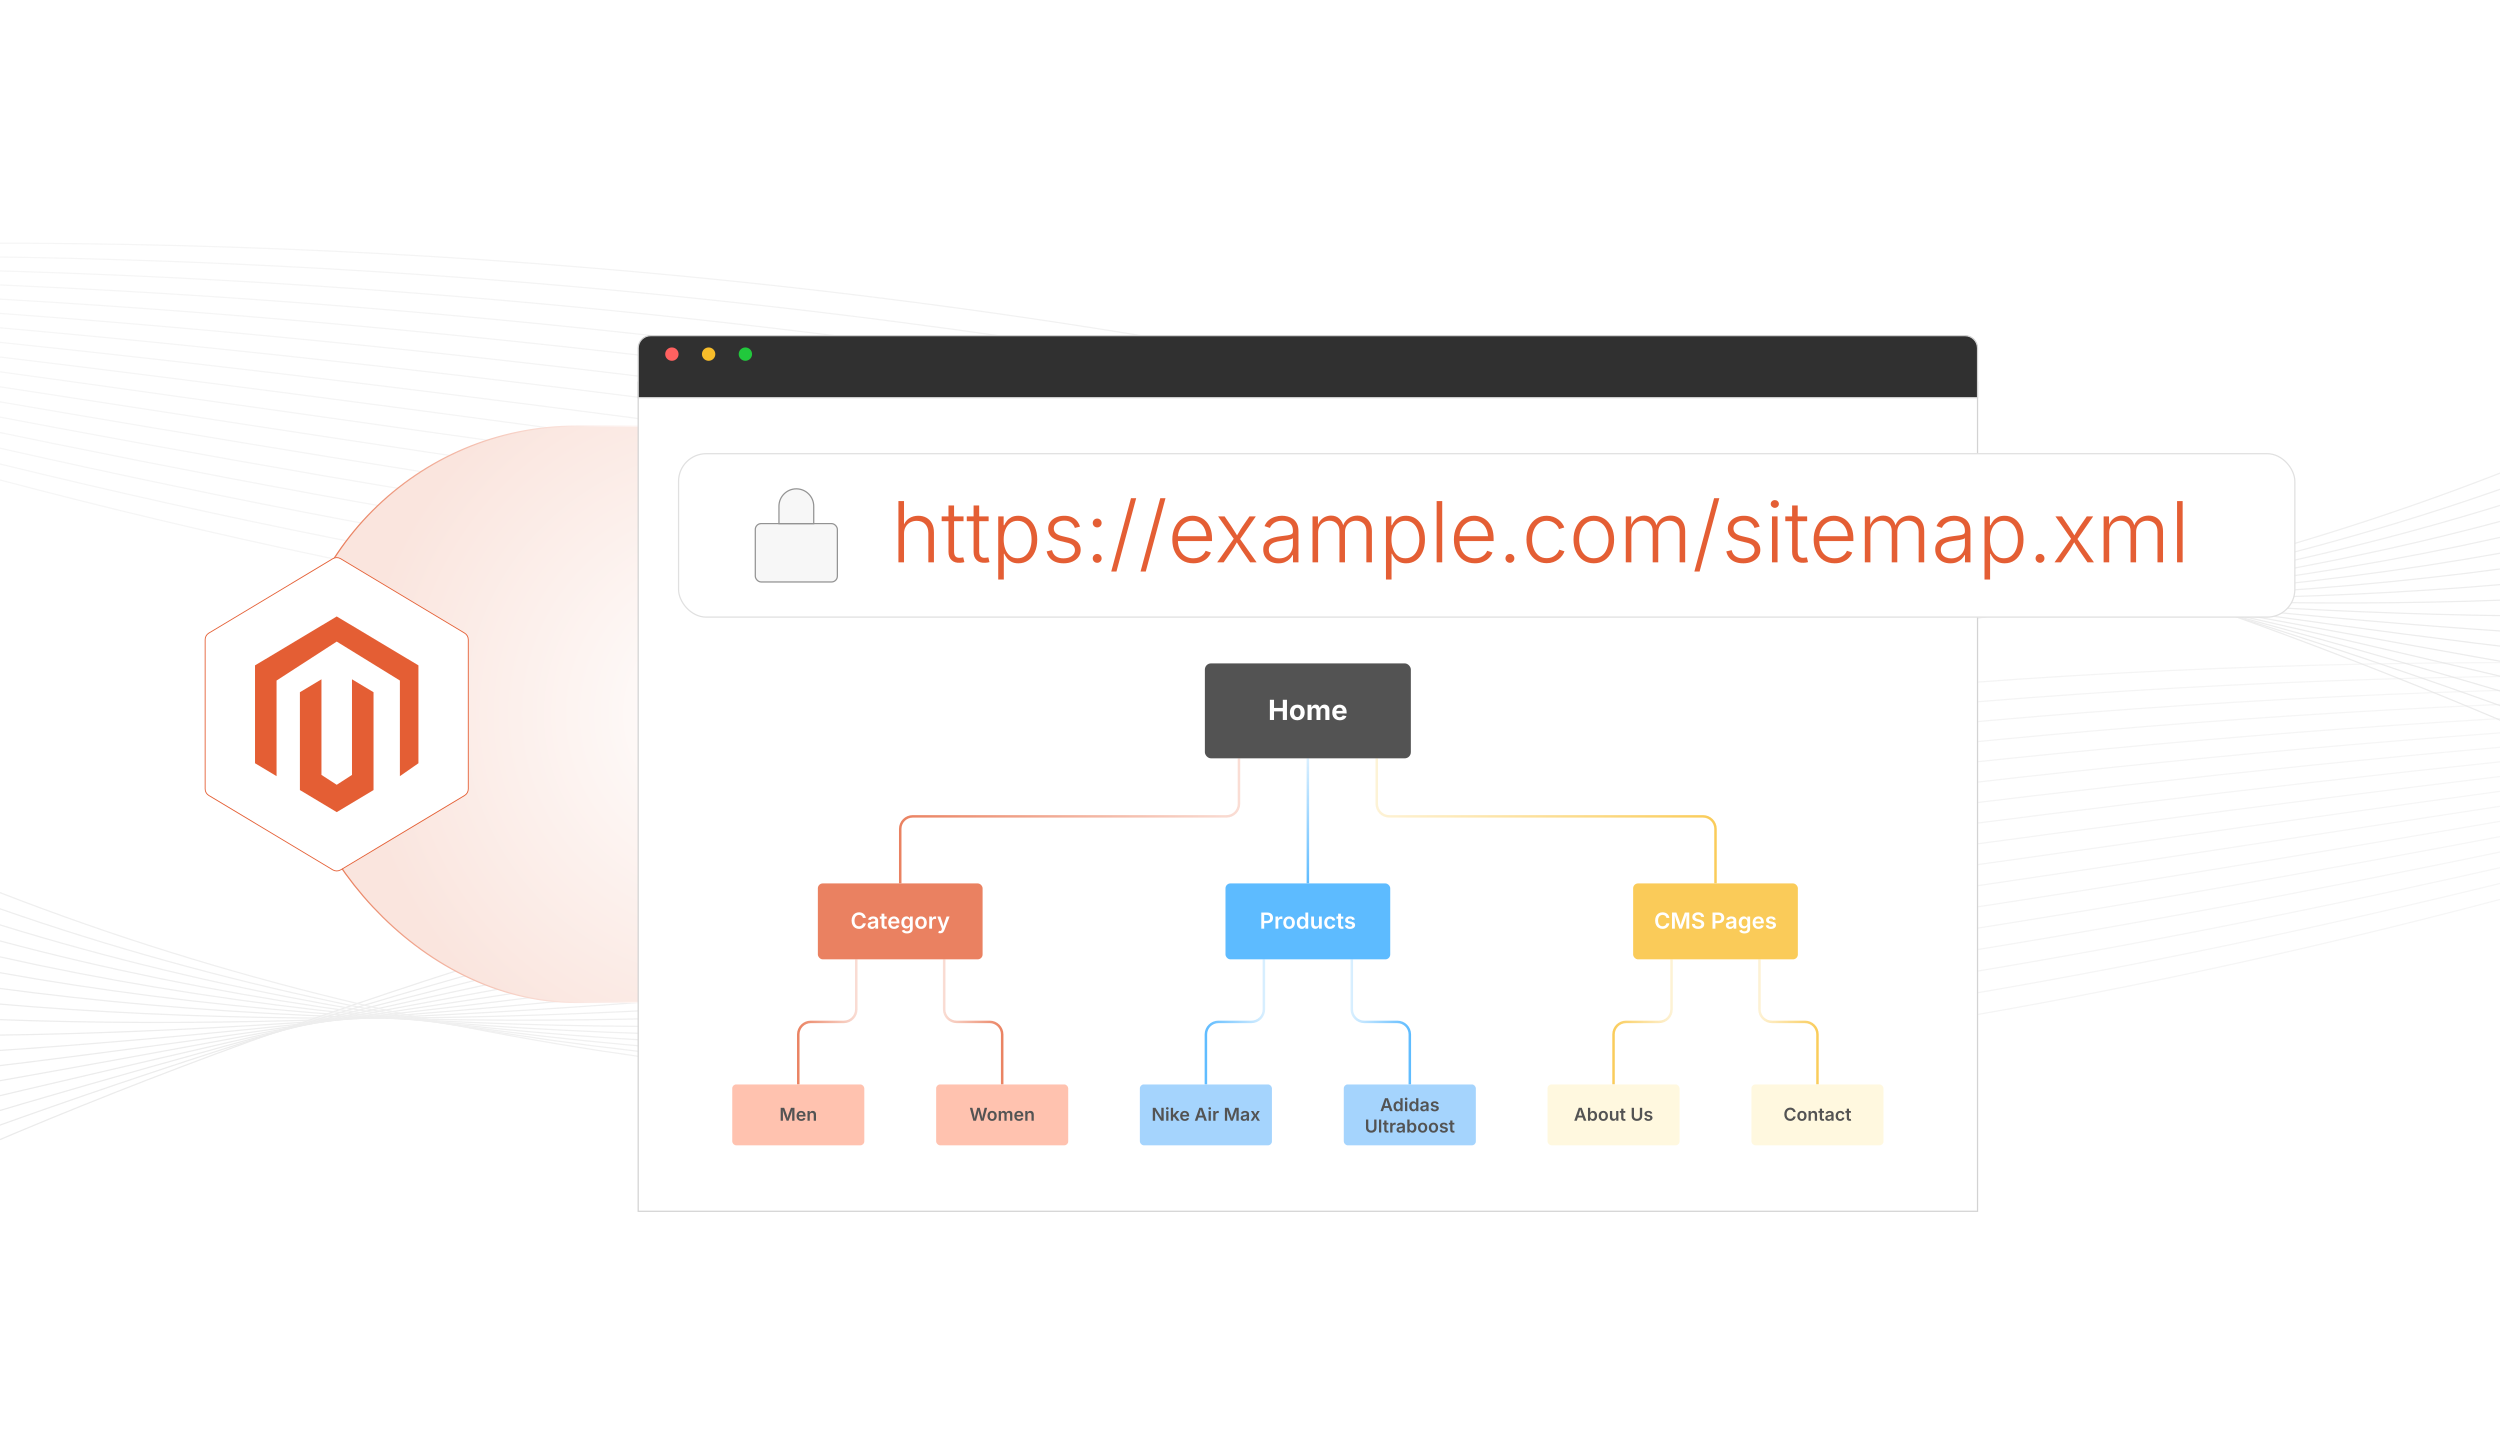 <?xml version="1.0" encoding="UTF-8"?><svg id="Layer_1" xmlns="http://www.w3.org/2000/svg" xmlns:xlink="http://www.w3.org/1999/xlink" viewBox="0 0 350 200"><defs><clipPath id="clippath"><rect y="12.052" width="350" height="175.897" fill="none" stroke-width="0"/></clipPath><linearGradient id="linear-gradient" x1="102.58" y1="766.706" x2="483.785" y2="766.706" gradientTransform="translate(394.727 859.253) rotate(-174.452)" gradientUnits="userSpaceOnUse"><stop offset="0" stop-color="#c9c9c9"/><stop offset="1" stop-color="#e8e8e8"/></linearGradient><linearGradient id="linear-gradient-2" x1="102.744" y1="766.761" x2="483.963" y2="766.761" gradientTransform="translate(394.727 859.253) rotate(-174.452)" gradientUnits="userSpaceOnUse"><stop offset="0" stop-color="#cacaca"/><stop offset="1" stop-color="#e8e8e8"/></linearGradient><linearGradient id="linear-gradient-3" x1="102.908" y1="766.831" x2="484.14" y2="766.831" gradientTransform="translate(394.727 859.253) rotate(-174.452)" gradientUnits="userSpaceOnUse"><stop offset="0" stop-color="#cacaca"/><stop offset="1" stop-color="#e8e8e8"/></linearGradient><linearGradient id="linear-gradient-4" x1="103.072" y1="766.923" x2="484.318" y2="766.923" gradientTransform="translate(394.727 859.253) rotate(-174.452)" gradientUnits="userSpaceOnUse"><stop offset="0" stop-color="#cbcbcb"/><stop offset="1" stop-color="#e8e8e8"/></linearGradient><linearGradient id="linear-gradient-5" x1="103.236" y1="767.05" x2="484.495" y2="767.05" gradientTransform="translate(394.727 859.253) rotate(-174.452)" gradientUnits="userSpaceOnUse"><stop offset="0" stop-color="#ccc"/><stop offset="1" stop-color="#e8e8e8"/></linearGradient><linearGradient id="linear-gradient-6" x1="103.4" y1="767.236" x2="484.673" y2="767.236" gradientTransform="translate(394.727 859.253) rotate(-174.452)" gradientUnits="userSpaceOnUse"><stop offset="0" stop-color="#ccc"/><stop offset="1" stop-color="#e8e8e8"/></linearGradient><linearGradient id="linear-gradient-7" x1="103.554" y1="766.999" x2="484.85" y2="766.999" gradientTransform="translate(394.727 859.253) rotate(-174.452)" gradientUnits="userSpaceOnUse"><stop offset="0" stop-color="#cdcdcd"/><stop offset="1" stop-color="#e8e8e8"/></linearGradient><linearGradient id="linear-gradient-8" x1="103.708" y1="765.829" x2="485.028" y2="765.829" gradientTransform="translate(394.727 859.253) rotate(-174.452)" gradientUnits="userSpaceOnUse"><stop offset="0" stop-color="#cdcdcd"/><stop offset="1" stop-color="#e8e8e8"/></linearGradient><linearGradient id="linear-gradient-9" x1="103.861" y1="765.156" x2="485.208" y2="765.156" gradientTransform="translate(394.727 859.253) rotate(-174.452)" gradientUnits="userSpaceOnUse"><stop offset="0" stop-color="#cecece"/><stop offset="1" stop-color="#e8e8e8"/></linearGradient><linearGradient id="linear-gradient-10" x1="104.015" y1="765.564" x2="485.388" y2="765.564" gradientTransform="translate(394.727 859.253) rotate(-174.452)" gradientUnits="userSpaceOnUse"><stop offset="0" stop-color="#cfcfcf"/><stop offset="1" stop-color="#e8e8e8"/></linearGradient><linearGradient id="linear-gradient-11" x1="104.169" y1="765.808" x2="485.569" y2="765.808" gradientTransform="translate(394.727 859.253) rotate(-174.452)" gradientUnits="userSpaceOnUse"><stop offset="0" stop-color="#cfcfcf"/><stop offset="1" stop-color="#e8e8e8"/></linearGradient><linearGradient id="linear-gradient-12" x1="104.323" y1="765.966" x2="485.749" y2="765.966" gradientTransform="translate(394.727 859.253) rotate(-174.452)" gradientUnits="userSpaceOnUse"><stop offset="0" stop-color="#d0d0d0"/><stop offset="1" stop-color="#e8e8e8"/></linearGradient><linearGradient id="linear-gradient-13" x1="104.478" y1="766.075" x2="485.93" y2="766.075" gradientTransform="translate(394.727 859.253) rotate(-174.452)" gradientUnits="userSpaceOnUse"><stop offset="0" stop-color="#d1d1d1"/><stop offset="1" stop-color="#e8e8e8"/></linearGradient><linearGradient id="linear-gradient-14" x1="104.633" y1="766.156" x2="486.11" y2="766.156" gradientTransform="translate(394.727 859.253) rotate(-174.452)" gradientUnits="userSpaceOnUse"><stop offset="0" stop-color="#d1d1d1"/><stop offset="1" stop-color="#e8e8e8"/></linearGradient><linearGradient id="linear-gradient-15" x1="104.788" y1="766.218" x2="486.291" y2="766.218" gradientTransform="translate(394.727 859.253) rotate(-174.452)" gradientUnits="userSpaceOnUse"><stop offset="0" stop-color="#d2d2d2"/><stop offset="1" stop-color="#e8e8e8"/></linearGradient><linearGradient id="linear-gradient-16" x1="104.943" y1="766.268" x2="486.472" y2="766.268" gradientTransform="translate(394.727 859.253) rotate(-174.452)" gradientUnits="userSpaceOnUse"><stop offset="0" stop-color="#d2d2d2"/><stop offset="1" stop-color="#e8e8e8"/></linearGradient><linearGradient id="linear-gradient-17" x1="105.099" y1="766.31" x2="486.653" y2="766.31" gradientTransform="translate(394.727 859.253) rotate(-174.452)" gradientUnits="userSpaceOnUse"><stop offset="0" stop-color="#d3d3d3"/><stop offset="1" stop-color="#e8e8e8"/></linearGradient><linearGradient id="linear-gradient-18" x1="96.902" y1="708.255" x2="478.107" y2="708.255" gradientTransform="translate(-44.727 859.253) rotate(-5.548) scale(1 -1)" xlink:href="#linear-gradient"/><linearGradient id="linear-gradient-19" x1="97.066" y1="708.31" x2="478.285" y2="708.31" gradientTransform="translate(-44.727 859.253) rotate(-5.548) scale(1 -1)" xlink:href="#linear-gradient-2"/><linearGradient id="linear-gradient-20" x1="97.23" y1="708.379" x2="478.462" y2="708.379" gradientTransform="translate(-44.727 859.253) rotate(-5.548) scale(1 -1)" xlink:href="#linear-gradient-3"/><linearGradient id="linear-gradient-21" x1="97.394" y1="708.471" x2="478.64" y2="708.471" gradientTransform="translate(-44.727 859.253) rotate(-5.548) scale(1 -1)" xlink:href="#linear-gradient-4"/><linearGradient id="linear-gradient-22" x1="97.558" y1="708.598" x2="478.817" y2="708.598" gradientTransform="translate(-44.727 859.253) rotate(-5.548) scale(1 -1)" xlink:href="#linear-gradient-5"/><linearGradient id="linear-gradient-23" x1="97.721" y1="708.785" x2="478.995" y2="708.785" gradientTransform="translate(-44.727 859.253) rotate(-5.548) scale(1 -1)" xlink:href="#linear-gradient-6"/><linearGradient id="linear-gradient-24" x1="97.876" y1="708.548" x2="479.172" y2="708.548" gradientTransform="translate(-44.727 859.253) rotate(-5.548) scale(1 -1)" xlink:href="#linear-gradient-7"/><linearGradient id="linear-gradient-25" x1="98.03" y1="707.378" x2="479.349" y2="707.378" gradientTransform="translate(-44.727 859.253) rotate(-5.548) scale(1 -1)" xlink:href="#linear-gradient-8"/><linearGradient id="linear-gradient-26" x1="98.183" y1="706.705" x2="479.53" y2="706.705" gradientTransform="translate(-44.727 859.253) rotate(-5.548) scale(1 -1)" xlink:href="#linear-gradient-9"/><linearGradient id="linear-gradient-27" x1="98.337" y1="707.113" x2="479.71" y2="707.113" gradientTransform="translate(-44.727 859.253) rotate(-5.548) scale(1 -1)" xlink:href="#linear-gradient-10"/><linearGradient id="linear-gradient-28" x1="98.491" y1="707.357" x2="479.891" y2="707.357" gradientTransform="translate(-44.727 859.253) rotate(-5.548) scale(1 -1)" xlink:href="#linear-gradient-11"/><linearGradient id="linear-gradient-29" x1="98.645" y1="707.515" x2="480.071" y2="707.515" gradientTransform="translate(-44.727 859.253) rotate(-5.548) scale(1 -1)" xlink:href="#linear-gradient-12"/><linearGradient id="linear-gradient-30" x1="98.8" y1="707.624" x2="480.252" y2="707.624" gradientTransform="translate(-44.727 859.253) rotate(-5.548) scale(1 -1)" xlink:href="#linear-gradient-13"/><linearGradient id="linear-gradient-31" x1="98.955" y1="707.704" x2="480.432" y2="707.704" gradientTransform="translate(-44.727 859.253) rotate(-5.548) scale(1 -1)" xlink:href="#linear-gradient-14"/><linearGradient id="linear-gradient-32" x1="99.11" y1="707.766" x2="480.613" y2="707.766" gradientTransform="translate(-44.727 859.253) rotate(-5.548) scale(1 -1)" xlink:href="#linear-gradient-15"/><linearGradient id="linear-gradient-33" x1="99.265" y1="707.816" x2="480.794" y2="707.816" gradientTransform="translate(-44.727 859.253) rotate(-5.548) scale(1 -1)" xlink:href="#linear-gradient-16"/><linearGradient id="linear-gradient-34" x1="99.421" y1="707.858" x2="480.974" y2="707.858" gradientTransform="translate(-44.727 859.253) rotate(-5.548) scale(1 -1)" xlink:href="#linear-gradient-17"/><radialGradient id="radial-gradient" cx="102.292" cy="100" fx="102.292" fy="100" r="52.26" gradientUnits="userSpaceOnUse"><stop offset="0" stop-color="#fff"/><stop offset="1" stop-color="#fae5de"/></radialGradient><linearGradient id="linear-gradient-35" x1="40.281" y1="100" x2="164.303" y2="100" gradientUnits="userSpaceOnUse"><stop offset="0" stop-color="#e45e34"/><stop offset=".004" stop-color="#e46037"/><stop offset=".097" stop-color="#ec9073"/><stop offset=".187" stop-color="#f3b7a5"/><stop offset=".27" stop-color="#f8d6cc"/><stop offset=".347" stop-color="#fbece8"/><stop offset=".414" stop-color="#fefaf9"/><stop offset=".464" stop-color="#fff"/></linearGradient><filter id="drop-shadow-1" filterUnits="userSpaceOnUse"><feOffset dx="0" dy="1.75"/><feGaussianBlur result="blur" stdDeviation="1.4"/><feFlood flood-color="#333" flood-opacity=".09"/><feComposite in2="blur" operator="in"/><feComposite in="SourceGraphic"/></filter><filter id="drop-shadow-2" filterUnits="userSpaceOnUse"><feOffset dx="0" dy="1.75"/><feGaussianBlur result="blur-2" stdDeviation="1.4"/><feFlood flood-color="#333" flood-opacity=".09"/><feComposite in2="blur-2" operator="in"/><feComposite in="SourceGraphic"/></filter><linearGradient id="linear-gradient-36" x1="125.857" y1="114.923" x2="173.63" y2="114.923" gradientUnits="userSpaceOnUse"><stop offset="0" stop-color="#e45e34"/><stop offset="1" stop-color="#f8d4c9"/></linearGradient><linearGradient id="linear-gradient-37" x1="105.406" y1="114.923" x2="153.179" y2="114.923" gradientTransform="translate(345.751) rotate(-180) scale(1 -1)" gradientUnits="userSpaceOnUse"><stop offset="0" stop-color="#f8bd2a"/><stop offset="1" stop-color="#fdefcb"/></linearGradient><linearGradient id="linear-gradient-38" x1="183.101" y1="123.678" x2="183.101" y2="106.168" gradientUnits="userSpaceOnUse"><stop offset="0" stop-color="#30a8ff"/><stop offset="1" stop-color="#cfebff"/></linearGradient><linearGradient id="linear-gradient-39" x1="111.583" y1="143.066" x2="120.056" y2="143.066" xlink:href="#linear-gradient-36"/><linearGradient id="linear-gradient-40" x1="-195.96" y1="143.066" x2="-187.488" y2="143.066" gradientTransform="translate(-55.48) rotate(-180) scale(1 -1)" xlink:href="#linear-gradient-36"/><linearGradient id="linear-gradient-41" x1="168.652" y1="143.066" x2="177.124" y2="143.066" xlink:href="#linear-gradient-38"/><linearGradient id="linear-gradient-42" x1="-253.029" y1="143.066" x2="-244.557" y2="143.066" gradientTransform="translate(-55.48) rotate(-180) scale(1 -1)" xlink:href="#linear-gradient-38"/><linearGradient id="linear-gradient-43" x1="225.721" y1="143.066" x2="234.193" y2="143.066" gradientTransform="matrix(1,0,0,1,0,0)" xlink:href="#linear-gradient-37"/><linearGradient id="linear-gradient-44" x1="-310.098" y1="143.066" x2="-301.626" y2="143.066" gradientTransform="translate(-55.48) rotate(-180) scale(1 -1)" xlink:href="#linear-gradient-37"/></defs><g clip-path="url(#clippath)"><g opacity=".38"><path d="M364.689,107.237C275.343,66.859,146.25,32.682-11.166,34.078" fill="none" stroke="url(#linear-gradient)" stroke-miterlimit="10" stroke-width=".175"/><path d="M364.821,104.234C273.476,69.795,143.324,36.611-11.519,35.86" fill="none" stroke="url(#linear-gradient-2)" stroke-miterlimit="10" stroke-width=".175"/><path d="M364.954,101.231C271.608,72.731,140.398,40.54-11.871,37.642" fill="none" stroke="url(#linear-gradient-3)" stroke-miterlimit="10" stroke-width=".175"/><path d="M365.087,98.228C269.741,75.667,137.472,44.468-12.224,39.424" fill="none" stroke="url(#linear-gradient-4)" stroke-miterlimit="10" stroke-width=".175"/><path d="M365.219,95.225C267.873,78.603,134.547,48.397-12.577,41.207" fill="none" stroke="url(#linear-gradient-5)" stroke-miterlimit="10" stroke-width=".175"/><path d="M365.352,92.222c-99.346-10.683-233.731-39.897-378.282-49.233" fill="none" stroke="url(#linear-gradient-6)" stroke-miterlimit="10" stroke-width=".175"/><path d="M365.484,89.219c-101.346-4.744-236.79-32.965-378.767-44.448" fill="none" stroke="url(#linear-gradient-7)" stroke-miterlimit="10" stroke-width=".175"/><path d="M365.617,86.216c-103.346,1.195-239.848-26.033-379.252-39.663" fill="none" stroke="url(#linear-gradient-8)" stroke-miterlimit="10" stroke-width=".175"/><path d="M365.75,83.213c-105.346,7.134-242.906-19.102-379.738-34.878" fill="none" stroke="url(#linear-gradient-9)" stroke-miterlimit="10" stroke-width=".175"/><path d="M365.882,80.21c-107.346,13.073-245.965-12.17-380.223-30.092" fill="none" stroke="url(#linear-gradient-10)" stroke-miterlimit="10" stroke-width=".175"/><path d="M366.015,77.208c-109.347,19.012-249.023-5.238-380.709-25.307" fill="none" stroke="url(#linear-gradient-11)" stroke-miterlimit="10" stroke-width=".175"/><path d="M366.147,74.205c-111.347,24.951-252.082,1.693-381.194-20.522" fill="none" stroke="url(#linear-gradient-12)" stroke-miterlimit="10" stroke-width=".175"/><path d="M366.28,71.202c-113.347,30.889-255.14,8.625-381.679-15.737" fill="none" stroke="url(#linear-gradient-13)" stroke-miterlimit="10" stroke-width=".175"/><path d="M366.413,68.199c-115.347,36.828-258.199,15.557-382.165-10.951" fill="none" stroke="url(#linear-gradient-14)" stroke-miterlimit="10" stroke-width=".175"/><path d="M366.545,65.196c-117.347,42.767-261.257,22.488-382.65-6.166" fill="none" stroke="url(#linear-gradient-15)" stroke-miterlimit="10" stroke-width=".175"/><path d="M366.678,62.193c-119.347,48.706-264.316,29.42-383.136-1.381" fill="none" stroke="url(#linear-gradient-16)" stroke-miterlimit="10" stroke-width=".175"/><path d="M366.81,59.19c-121.347,54.645-267.374,36.351-383.621,3.404" fill="none" stroke="url(#linear-gradient-17)" stroke-miterlimit="10" stroke-width=".175"/></g><g opacity=".38"><path d="M-14.689,165.964c89.346-40.378,218.439-74.555,375.855-73.159" fill="none" stroke="url(#linear-gradient-18)" stroke-miterlimit="10" stroke-width=".175"/><path d="M-14.821,162.961c91.346-34.439,221.497-67.623,376.34-68.374" fill="none" stroke="url(#linear-gradient-19)" stroke-miterlimit="10" stroke-width=".175"/><path d="M-14.954,159.958c93.346-28.5,224.556-60.691,376.825-63.589" fill="none" stroke="url(#linear-gradient-20)" stroke-miterlimit="10" stroke-width=".175"/><path d="M-15.087,156.955c95.346-22.561,227.614-53.76,377.311-58.804" fill="none" stroke="url(#linear-gradient-21)" stroke-miterlimit="10" stroke-width=".175"/><path d="M-15.219,153.952c97.346-16.622,230.673-46.828,377.796-54.019" fill="none" stroke="url(#linear-gradient-22)" stroke-miterlimit="10" stroke-width=".175"/><path d="M-15.352,150.949c99.346-10.683,233.731-39.897,378.282-49.233" fill="none" stroke="url(#linear-gradient-23)" stroke-miterlimit="10" stroke-width=".175"/><path d="M-15.484,147.946c101.346-4.744,236.79-32.965,378.767-44.448" fill="none" stroke="url(#linear-gradient-24)" stroke-miterlimit="10" stroke-width=".175"/><path d="M-15.617,144.943c103.346,1.195,239.848-26.033,379.252-39.663" fill="none" stroke="url(#linear-gradient-25)" stroke-miterlimit="10" stroke-width=".175"/><path d="M-15.75,141.94c105.346,7.134,242.906-19.102,379.738-34.878" fill="none" stroke="url(#linear-gradient-26)" stroke-miterlimit="10" stroke-width=".175"/><path d="M-15.882,138.937c107.346,13.073,245.965-12.17,380.223-30.092" fill="none" stroke="url(#linear-gradient-27)" stroke-miterlimit="10" stroke-width=".175"/><path d="M-16.015,135.934c109.347,19.012,249.023-5.238,380.709-25.307" fill="none" stroke="url(#linear-gradient-28)" stroke-miterlimit="10" stroke-width=".175"/><path d="M-16.147,132.931c111.347,24.951,252.082,1.693,381.194-20.522" fill="none" stroke="url(#linear-gradient-29)" stroke-miterlimit="10" stroke-width=".175"/><path d="M-16.28,129.928c113.347,30.889,255.14,8.625,381.679-15.737" fill="none" stroke="url(#linear-gradient-30)" stroke-miterlimit="10" stroke-width=".175"/><path d="M-16.413,126.925c115.347,36.828,258.199,15.557,382.165-10.951" fill="none" stroke="url(#linear-gradient-31)" stroke-miterlimit="10" stroke-width=".175"/><path d="M-16.545,123.922c117.347,42.767,261.257,22.488,382.65-6.166" fill="none" stroke="url(#linear-gradient-32)" stroke-miterlimit="10" stroke-width=".175"/><path d="M-16.678,120.919c119.347,48.706,264.316,29.42,383.136-1.381" fill="none" stroke="url(#linear-gradient-33)" stroke-miterlimit="10" stroke-width=".175"/><path d="M-16.81,117.917c121.347,54.645,267.374,36.351,383.621,3.404" fill="none" stroke="url(#linear-gradient-34)" stroke-miterlimit="10" stroke-width=".175"/></g></g><rect x="40.368" y="59.657" width="123.848" height="80.687" rx="40.343" ry="40.343" fill="url(#radial-gradient)" stroke="url(#linear-gradient-35)" stroke-miterlimit="10" stroke-width=".175"/><path d="M28.721,110.453v-20.906c0-.374.196-.721.517-.914l17.354-10.416c.338-.203.759-.203,1.097,0l17.354,10.416c.321.193.517.54.517.914v20.906c0,.374-.196.721-.517.914l-17.354,10.416c-.338.203-.759.203-1.097,0l-17.354-10.416c-.321-.193-.517-.54-.517-.914Z" fill="#fff" stroke="#e45e34" stroke-miterlimit="10" stroke-width=".124"/><g id="LOGO"><polygon points="58.58 93.153 58.58 106.854 55.985 108.662 55.985 95.275 47.141 89.822 38.719 95.275 38.719 108.662 35.702 106.854 35.702 93.153 47.141 86.303 58.58 93.153" fill="#e45e34" stroke-width="0"/><polygon points="52.295 96.909 52.295 110.61 50.208 111.86 47.141 113.697 44.071 111.86 41.987 110.61 41.987 96.909 45.004 95.102 45.004 108.488 47.141 109.871 49.278 108.488 49.278 95.102 52.295 96.909" fill="#e45e34" stroke-width="0"/></g><g filter="url(#drop-shadow-1)"><rect x="89.346" y="51.752" width="187.51" height="116.078" fill="#fff" stroke="#d3d3d3" stroke-miterlimit="10" stroke-width=".175"/><path d="M276.856,46.991c0-.967-.784-1.75-1.75-1.75H91.096c-.966,0-1.75.783-1.75,1.75v6.932h187.51v-6.932Z" fill="#303030" stroke="#d3d3d3" stroke-miterlimit="10" stroke-width=".175"/></g><circle cx="94.063" cy="49.578" r=".935" fill="#ff6160" stroke-width="0"/><circle cx="99.208" cy="49.578" r=".935" fill="#f8bd2a" stroke-width="0"/><circle cx="104.354" cy="49.578" r=".935" fill="#21c83c" stroke-width="0"/><g filter="url(#drop-shadow-2)"><rect x="94.998" y="61.767" width="226.28" height="22.879" rx="3.87" ry="3.87" fill="#fff" stroke="#e0e0e0" stroke-miterlimit="10" stroke-width=".175"/><path d="M126.562,72.965v4.011h-.783v-8.574h.783v3.643h-.144c.176-.56.454-.965.832-1.214.378-.249.811-.374,1.297-.374.438,0,.821.091,1.151.273.33.182.588.448.774.797s.279.779.279,1.289v4.16h-.783v-4.103c0-.526-.147-.941-.443-1.246-.295-.305-.69-.457-1.186-.457-.337,0-.641.072-.909.215-.269.144-.48.351-.636.622s-.233.59-.233.958Z" fill="#e45e34" stroke-width="0"/><path d="M134.894,70.542v.679h-3.062v-.679h3.062ZM132.788,69.012h.782v6.445c0,.318.071.552.213.702.142.149.359.209.65.178.054,0,.12-.007.198-.02.079-.014.153-.028.222-.043l.161.673c-.084.027-.177.048-.279.063-.102.015-.205.025-.308.029-.514.034-.916-.087-1.206-.366-.29-.278-.434-.667-.434-1.165v-6.497Z" fill="#e45e34" stroke-width="0"/><path d="M138.409,70.542v.679h-3.062v-.679h3.062ZM136.303,69.012h.782v6.445c0,.318.071.552.213.702.142.149.359.209.65.178.054,0,.12-.007.198-.02.079-.014.153-.028.222-.043l.161.673c-.084.027-.177.048-.279.063-.102.015-.205.025-.308.029-.514.034-.916-.087-1.206-.366-.29-.278-.434-.667-.434-1.165v-6.497Z" fill="#e45e34" stroke-width="0"/><path d="M139.75,79.381v-8.838h.76v1.237h.086c.084-.196.207-.395.366-.599.159-.203.368-.375.627-.515.259-.14.586-.21.981-.21.526,0,.986.138,1.381.415.395.276.704.664.926,1.162.223.499.334,1.08.334,1.744,0,.667-.11,1.251-.331,1.752s-.528.89-.923,1.168c-.396.278-.857.417-1.387.417-.383,0-.707-.07-.969-.21-.263-.14-.474-.314-.633-.521-.16-.207-.283-.41-.372-.61h-.063v3.608h-.783ZM142.465,76.406c.422,0,.778-.117,1.067-.351.29-.234.51-.55.662-.949.151-.399.227-.844.227-1.335,0-.491-.075-.933-.225-1.326-.149-.393-.37-.705-.662-.935-.292-.23-.648-.345-1.07-.345-.414,0-.766.111-1.056.333-.29.223-.51.529-.662.921-.152.391-.228.842-.228,1.352s.077.964.23,1.361c.153.397.375.709.665.935.29.227.64.339,1.05.339Z" fill="#e45e34" stroke-width="0"/><path d="M148.893,77.114c-.422,0-.796-.064-1.122-.193-.326-.128-.594-.316-.805-.564-.211-.248-.355-.551-.432-.912l.748-.178c.092.388.275.676.549.866.274.189.625.285,1.05.285.487,0,.877-.109,1.171-.328s.44-.491.44-.817c0-.261-.087-.478-.262-.65-.174-.172-.437-.301-.785-.385l-1.047-.253c-.552-.134-.966-.344-1.24-.63-.274-.286-.411-.646-.411-1.079,0-.36.097-.677.291-.949s.46-.485.8-.639.726-.23,1.159-.23c.407,0,.756.062,1.047.187.292.125.532.3.722.527.19.226.333.495.429.805l-.713.184c-.1-.295-.266-.54-.498-.733-.232-.194-.56-.291-.981-.291-.426,0-.777.102-1.053.305-.276.204-.415.466-.415.789,0,.272.093.495.279.667.186.172.477.307.872.403l.984.236c.545.134.953.343,1.223.627.271.284.406.639.406,1.065,0,.368-.102.694-.305.978-.204.284-.486.506-.849.667-.362.161-.779.242-1.251.242Z" fill="#e45e34" stroke-width="0"/><path d="M153.606,72.09c-.173,0-.319-.061-.44-.181-.121-.121-.181-.268-.181-.44,0-.172.061-.319.181-.44.121-.121.268-.181.44-.181.172,0,.319.06.44.181.121.121.181.268.181.44,0,.173-.06.319-.181.44-.121.121-.268.181-.44.181ZM153.606,77.044c-.173,0-.319-.06-.44-.181-.121-.121-.181-.268-.181-.44,0-.173.061-.319.181-.44.121-.121.268-.181.44-.181.172,0,.319.061.44.181.121.121.181.268.181.44,0,.172-.06.319-.181.44-.121.121-.268.181-.44.181Z" fill="#e45e34" stroke-width="0"/><path d="M159.066,67.999l-2.762,10.266h-.73l2.762-10.266h.731Z" fill="#e45e34" stroke-width="0"/><path d="M163.169,67.999l-2.762,10.266h-.73l2.762-10.266h.731Z" fill="#e45e34" stroke-width="0"/><path d="M167.064,77.114c-.602,0-1.123-.141-1.562-.423-.439-.282-.779-.672-1.019-1.171-.24-.499-.359-1.072-.359-1.721s.118-1.224.354-1.726c.236-.502.566-.898.99-1.186s.916-.432,1.476-.432c.353,0,.692.064,1.019.193.326.128.619.324.88.587.261.263.466.596.616.999.149.403.224.876.224,1.421v.34h-5.046v-.673h4.626l-.357.253c0-.46-.079-.873-.236-1.237-.157-.365-.382-.652-.673-.863-.292-.211-.643-.316-1.053-.316-.407,0-.762.107-1.067.322s-.543.499-.713.852c-.171.353-.256.74-.256,1.162v.403c0,.503.088.943.265,1.321.177.378.427.671.751.88s.707.313,1.148.313c.299,0,.563-.048.792-.144.228-.096.42-.224.575-.383s.271-.333.348-.521l.742.236c-.1.269-.26.518-.48.748-.221.23-.498.415-.832.555-.333.14-.717.21-1.151.21Z" fill="#e45e34" stroke-width="0"/><path d="M170.402,76.976l2.532-3.596-.006.593-2.399-3.43h.915l.984,1.444c.188.28.356.546.506.8.149.253.301.5.455.742h-.403c.161-.242.311-.489.449-.742.138-.253.303-.52.495-.8l.996-1.444h.897l-2.405,3.464v-.575l2.509,3.544h-.909l-1.15-1.668c-.181-.269-.341-.523-.48-.763-.14-.24-.285-.473-.435-.699h.409c-.15.227-.29.459-.42.699s-.288.494-.472.763l-1.157,1.668h-.909Z" fill="#e45e34" stroke-width="0"/><path d="M178.97,77.12c-.392,0-.747-.075-1.067-.225s-.575-.37-.766-.662c-.189-.292-.284-.645-.284-1.059,0-.318.059-.585.178-.802s.29-.396.513-.535c.222-.14.483-.25.785-.331.301-.081.634-.144.998-.19.357-.046.66-.085.909-.118.249-.033.44-.085.572-.159.133-.073.199-.189.199-.351v-.15c0-.288-.059-.535-.176-.742s-.288-.366-.512-.478c-.225-.111-.498-.167-.82-.167-.303,0-.569.047-.8.141s-.421.217-.572.368c-.152.152-.266.317-.343.498l-.748-.253c.142-.349.342-.629.599-.84.257-.211.547-.365.869-.463.322-.098.647-.147.978-.147.254,0,.515.034.783.101.269.067.518.18.748.339.229.159.416.378.558.656.142.278.213.63.213,1.056v4.367h-.766v-1.019h-.057c-.093.196-.229.383-.409.561-.18.178-.401.323-.664.435s-.569.167-.918.167ZM179.085,76.423c.391,0,.73-.086,1.019-.259.287-.172.51-.404.667-.696.157-.291.236-.612.236-.961v-.915c-.058.054-.152.102-.282.144-.131.042-.279.079-.446.109-.167.031-.334.058-.503.081s-.316.042-.443.058c-.356.042-.663.111-.918.207-.255.096-.448.227-.581.392-.132.165-.198.374-.198.627,0,.257.063.476.189.656.127.18.3.318.519.414.219.096.466.144.742.144Z" fill="#e45e34" stroke-width="0"/><path d="M183.752,76.976v-6.433h.759l.006,1.467h-.086c.088-.36.23-.656.426-.886.195-.23.425-.403.688-.518.263-.115.532-.173.809-.173.472,0,.86.146,1.165.438s.5.683.584,1.174h-.127c.077-.334.215-.621.415-.86.199-.24.442-.425.73-.555s.603-.196.943-.196c.384,0,.727.083,1.027.25s.539.414.714.742c.174.328.262.733.262,1.217v4.333h-.777v-4.31c0-.518-.138-.899-.414-1.145-.276-.245-.615-.368-1.019-.368-.307,0-.577.065-.812.196-.233.13-.417.314-.549.552-.133.238-.199.516-.199.834v4.241h-.776v-4.379c0-.445-.13-.797-.389-1.056-.259-.259-.594-.389-1.004-.389-.288,0-.553.067-.794.202-.242.134-.436.326-.581.575-.146.25-.219.552-.219.909v4.137h-.782Z" fill="#e45e34" stroke-width="0"/><path d="M194.034,79.381v-8.838h.759v1.237h.087c.084-.196.206-.395.365-.599.159-.203.368-.375.627-.515.259-.14.586-.21.981-.21.525,0,.985.138,1.381.415.395.276.704.664.927,1.162.222.499.333,1.08.333,1.744,0,.667-.11,1.251-.331,1.752-.22.5-.528.89-.923,1.168-.396.278-.857.417-1.387.417-.384,0-.707-.07-.97-.21-.263-.14-.474-.314-.633-.521s-.283-.41-.371-.61h-.063v3.608h-.782ZM196.75,76.406c.422,0,.777-.117,1.067-.351.289-.234.51-.55.661-.949s.228-.844.228-1.335c0-.491-.075-.933-.225-1.326s-.37-.705-.661-.935c-.292-.23-.648-.345-1.07-.345-.415,0-.767.111-1.057.333-.289.223-.51.529-.661.921-.151.391-.228.842-.228,1.352s.077.964.23,1.361.375.709.664.935c.29.227.64.339,1.051.339Z" fill="#e45e34" stroke-width="0"/><path d="M201.911,68.402v8.574h-.782v-8.574h.782Z" fill="#e45e34" stroke-width="0"/><path d="M206.486,77.114c-.603,0-1.123-.141-1.562-.423-.439-.282-.778-.672-1.019-1.171-.239-.499-.359-1.072-.359-1.721s.118-1.224.354-1.726c.236-.502.566-.898.99-1.186s.915-.432,1.476-.432c.353,0,.692.064,1.019.193s.619.324.88.587c.262.263.467.596.616.999s.225.876.225,1.421v.34h-5.047v-.673h4.627l-.357.253c0-.46-.078-.873-.235-1.237-.157-.365-.382-.652-.674-.863-.291-.211-.643-.316-1.053-.316-.406,0-.763.107-1.067.322s-.543.499-.714.852c-.17.353-.256.74-.256,1.162v.403c0,.503.088.943.265,1.321s.427.671.751.88.707.313,1.148.313c.299,0,.562-.048.791-.144.228-.096.42-.224.575-.383s.271-.333.348-.521l.743.236c-.101.269-.261.518-.48.748-.221.23-.498.415-.832.555-.334.14-.717.21-1.15.21Z" fill="#e45e34" stroke-width="0"/><path d="M211.389,77.044c-.173,0-.319-.06-.44-.181-.121-.121-.182-.268-.182-.44,0-.173.061-.319.182-.44.121-.121.268-.181.44-.181s.319.061.44.181c.12.121.181.268.181.44,0,.172-.061.319-.181.44-.121.121-.268.181-.44.181Z" fill="#e45e34" stroke-width="0"/><path d="M216.544,77.096c-.561,0-1.054-.14-1.479-.42-.426-.28-.76-.669-1.001-1.168s-.362-1.072-.362-1.721c0-.66.121-1.24.362-1.74.241-.501.575-.891,1.001-1.171.426-.28.919-.42,1.479-.42.325,0,.625.048.897.144s.514.224.725.383.387.335.526.529c.141.194.243.388.309.584l-.743.23c-.034-.119-.098-.245-.189-.38-.092-.134-.21-.261-.354-.379-.145-.119-.314-.216-.51-.291-.195-.075-.416-.112-.661-.112-.438,0-.809.119-1.114.356-.305.238-.537.555-.698.95s-.242.834-.242,1.317c0,.476.081.911.242,1.307.161.395.394.71.698.946.306.236.677.354,1.114.354.249,0,.474-.039.673-.115s.373-.175.521-.296c.147-.121.268-.251.359-.391.093-.14.156-.271.19-.394l.736.23c-.062.2-.163.397-.305.593-.143.195-.32.375-.535.538s-.461.293-.736.391c-.276.098-.578.146-.903.146Z" fill="#e45e34" stroke-width="0"/><path d="M223.133,77.114c-.561,0-1.054-.141-1.479-.423-.426-.282-.76-.673-1.001-1.174-.241-.501-.362-1.075-.362-1.724,0-.66.121-1.24.362-1.741.241-.5.575-.892,1.001-1.174.426-.282.919-.423,1.479-.423.556,0,1.048.141,1.476.423.428.282.763.673,1.004,1.174.242.501.362,1.081.362,1.741,0,.648-.12,1.223-.359,1.724-.239.5-.573.892-1.001,1.174-.428.282-.922.423-1.481.423ZM223.133,76.406c.44,0,.814-.119,1.122-.356.307-.238.539-.554.698-.95.159-.395.239-.831.239-1.306,0-.479-.081-.917-.242-1.315-.16-.397-.395-.715-.701-.955-.308-.24-.68-.359-1.116-.359-.438,0-.809.12-1.114.359-.305.24-.537.558-.698.955-.161.397-.242.835-.242,1.315,0,.476.08.911.239,1.306.159.396.391.712.696.95.305.238.678.356,1.119.356Z" fill="#e45e34" stroke-width="0"/><path d="M227.609,76.976v-6.433h.759l.006,1.467h-.086c.088-.36.23-.656.426-.886.195-.23.425-.403.688-.518.263-.115.532-.173.809-.173.472,0,.86.146,1.165.438s.5.683.584,1.174h-.127c.077-.334.215-.621.415-.86.199-.24.442-.425.73-.555s.603-.196.943-.196c.384,0,.727.083,1.027.25s.539.414.714.742c.174.328.262.733.262,1.217v4.333h-.777v-4.31c0-.518-.138-.899-.414-1.145-.276-.245-.615-.368-1.019-.368-.307,0-.577.065-.812.196-.233.13-.417.314-.549.552-.133.238-.199.516-.199.834v4.241h-.776v-4.379c0-.445-.13-.797-.389-1.056-.259-.259-.594-.389-1.004-.389-.288,0-.553.067-.794.202-.242.134-.436.326-.581.575-.146.25-.219.552-.219.909v4.137h-.782Z" fill="#e45e34" stroke-width="0"/><path d="M240.705,67.999l-2.762,10.266h-.731l2.763-10.266h.73Z" fill="#e45e34" stroke-width="0"/><path d="M244.043,77.114c-.422,0-.796-.064-1.122-.193s-.595-.316-.806-.564-.354-.551-.432-.912l.748-.178c.093.388.275.676.55.866.274.189.624.285,1.05.285.487,0,.878-.109,1.171-.328.294-.219.44-.491.44-.817,0-.261-.087-.478-.262-.65-.175-.172-.437-.301-.785-.385l-1.048-.253c-.552-.134-.966-.344-1.239-.63-.274-.286-.412-.646-.412-1.079,0-.36.098-.677.291-.949s.46-.485.8-.639.726-.23,1.159-.23c.407,0,.756.062,1.048.187.291.125.532.3.722.527.19.226.333.495.429.805l-.714.184c-.1-.295-.266-.54-.497-.733-.232-.194-.56-.291-.981-.291-.426,0-.776.102-1.053.305-.276.204-.414.466-.414.789,0,.272.093.495.278.667.187.172.477.307.872.403l.984.236c.544.134.952.343,1.223.627.271.284.405.639.405,1.065,0,.368-.102.694-.305.978s-.486.506-.849.667-.78.242-1.252.242Z" fill="#e45e34" stroke-width="0"/><path d="M248.474,69.352c-.153,0-.287-.054-.399-.161-.113-.107-.17-.236-.17-.386,0-.153.057-.283.17-.388.112-.105.246-.158.399-.158.157,0,.292.053.403.158.11.105.166.235.166.388,0,.15-.056.278-.166.386-.111.107-.246.161-.403.161ZM248.077,76.976v-6.433h.782v6.433h-.782Z" fill="#e45e34" stroke-width="0"/><path d="M253.002,70.542v.679h-3.062v-.679h3.062ZM250.896,69.012h.783v6.445c0,.318.07.552.213.702.142.149.358.209.649.178.054,0,.12-.007.199-.02.078-.014.152-.028.222-.043l.161.673c-.085.027-.178.048-.279.063-.102.015-.204.025-.308.029-.515.034-.916-.087-1.206-.366-.29-.278-.435-.667-.435-1.165v-6.497Z" fill="#e45e34" stroke-width="0"/><path d="M256.852,77.114c-.603,0-1.123-.141-1.562-.423-.439-.282-.778-.672-1.019-1.171-.239-.499-.359-1.072-.359-1.721s.118-1.224.354-1.726c.236-.502.566-.898.99-1.186s.915-.432,1.476-.432c.353,0,.692.064,1.019.193s.619.324.88.587c.262.263.467.596.616.999s.225.876.225,1.421v.34h-5.047v-.673h4.627l-.357.253c0-.46-.078-.873-.235-1.237-.157-.365-.382-.652-.674-.863-.291-.211-.643-.316-1.053-.316-.406,0-.763.107-1.067.322s-.543.499-.714.852c-.17.353-.256.74-.256,1.162v.403c0,.503.088.943.265,1.321s.427.671.751.88.707.313,1.148.313c.299,0,.562-.048.791-.144.228-.096.42-.224.575-.383s.271-.333.348-.521l.743.236c-.101.269-.261.518-.48.748-.221.23-.498.415-.832.555-.334.14-.717.21-1.15.21Z" fill="#e45e34" stroke-width="0"/><path d="M261.075,76.976v-6.433h.759l.006,1.467h-.086c.088-.36.23-.656.426-.886.195-.23.425-.403.688-.518.263-.115.532-.173.809-.173.472,0,.86.146,1.165.438s.5.683.584,1.174h-.127c.077-.334.215-.621.415-.86.199-.24.442-.425.73-.555s.603-.196.943-.196c.384,0,.727.083,1.027.25s.539.414.714.742c.174.328.262.733.262,1.217v4.333h-.777v-4.31c0-.518-.138-.899-.414-1.145-.276-.245-.615-.368-1.019-.368-.307,0-.577.065-.812.196-.233.13-.417.314-.549.552-.133.238-.199.516-.199.834v4.241h-.776v-4.379c0-.445-.13-.797-.389-1.056-.259-.259-.594-.389-1.004-.389-.288,0-.553.067-.794.202-.242.134-.436.326-.581.575-.146.25-.219.552-.219.909v4.137h-.782Z" fill="#e45e34" stroke-width="0"/><path d="M273.049,77.12c-.392,0-.747-.075-1.067-.225s-.575-.37-.766-.662c-.189-.292-.284-.645-.284-1.059,0-.318.059-.585.178-.802s.29-.396.513-.535c.222-.14.483-.25.785-.331.301-.081.634-.144.998-.19.357-.046.66-.085.909-.118.249-.033.44-.085.572-.159.133-.073.199-.189.199-.351v-.15c0-.288-.059-.535-.176-.742s-.288-.366-.512-.478c-.225-.111-.498-.167-.82-.167-.303,0-.569.047-.8.141s-.421.217-.572.368c-.152.152-.266.317-.343.498l-.748-.253c.142-.349.342-.629.599-.84.257-.211.547-.365.869-.463.322-.098.647-.147.978-.147.254,0,.515.034.783.101.269.067.518.18.748.339.229.159.416.378.558.656.142.278.213.63.213,1.056v4.367h-.766v-1.019h-.057c-.093.196-.229.383-.409.561-.18.178-.401.323-.664.435s-.569.167-.918.167ZM273.164,76.423c.391,0,.73-.086,1.019-.259.287-.172.51-.404.667-.696.157-.291.236-.612.236-.961v-.915c-.058.054-.152.102-.282.144-.131.042-.279.079-.446.109-.167.031-.334.058-.503.081s-.316.042-.443.058c-.356.042-.663.111-.918.207-.255.096-.448.227-.581.392-.132.165-.198.374-.198.627,0,.257.063.476.189.656.127.18.3.318.519.414.219.096.466.144.742.144Z" fill="#e45e34" stroke-width="0"/><path d="M277.831,79.381v-8.838h.759v1.237h.087c.084-.196.206-.395.365-.599.159-.203.368-.375.627-.515.259-.14.586-.21.981-.21.525,0,.985.138,1.381.415.395.276.704.664.927,1.162.222.499.333,1.08.333,1.744,0,.667-.11,1.251-.331,1.752-.22.5-.528.89-.923,1.168-.396.278-.857.417-1.387.417-.384,0-.707-.07-.97-.21-.263-.14-.474-.314-.633-.521s-.283-.41-.371-.61h-.063v3.608h-.782ZM280.547,76.406c.422,0,.777-.117,1.067-.351.289-.234.51-.55.661-.949s.228-.844.228-1.335c0-.491-.075-.933-.225-1.326s-.37-.705-.661-.935c-.292-.23-.648-.345-1.07-.345-.415,0-.767.111-1.057.333-.289.223-.51.529-.661.921-.151.391-.228.842-.228,1.352s.077.964.23,1.361.375.709.664.935c.29.227.64.339,1.051.339Z" fill="#e45e34" stroke-width="0"/><path d="M285.604,77.044c-.173,0-.319-.06-.44-.181-.121-.121-.182-.268-.182-.44,0-.173.061-.319.182-.44.121-.121.268-.181.44-.181s.319.061.44.181c.12.121.181.268.181.44,0,.172-.061.319-.181.44-.121.121-.268.181-.44.181Z" fill="#e45e34" stroke-width="0"/><path d="M287.63,76.976l2.532-3.596-.006.593-2.399-3.43h.915l.983,1.444c.188.28.357.546.507.8.149.253.301.5.454.742h-.402c.161-.242.311-.489.448-.742.139-.253.304-.52.495-.8l.995-1.444h.898l-2.405,3.464v-.575l2.509,3.544h-.909l-1.151-1.668c-.18-.269-.34-.523-.48-.763-.14-.24-.284-.473-.435-.699h.409c-.149.227-.29.459-.42.699-.131.24-.288.494-.472.763l-1.157,1.668h-.909Z" fill="#e45e34" stroke-width="0"/><path d="M294.507,76.976v-6.433h.759l.006,1.467h-.086c.088-.36.23-.656.426-.886.195-.23.425-.403.688-.518.263-.115.532-.173.809-.173.472,0,.86.146,1.165.438s.5.683.584,1.174h-.127c.077-.334.215-.621.415-.86.199-.24.442-.425.73-.555s.603-.196.943-.196c.384,0,.727.083,1.027.25s.539.414.714.742c.174.328.262.733.262,1.217v4.333h-.777v-4.31c0-.518-.138-.899-.414-1.145-.276-.245-.615-.368-1.019-.368-.307,0-.577.065-.812.196-.233.13-.417.314-.549.552-.133.238-.199.516-.199.834v4.241h-.776v-4.379c0-.445-.13-.797-.389-1.056-.259-.259-.594-.389-1.004-.389-.288,0-.553.067-.794.202-.242.134-.436.326-.581.575-.146.25-.219.552-.219.909v4.137h-.782Z" fill="#e45e34" stroke-width="0"/><path d="M305.571,68.402v8.574h-.782v-8.574h.782Z" fill="#e45e34" stroke-width="0"/><rect x="105.742" y="71.555" width="11.489" height="8.17" rx=".816" ry=".816" fill="#f7f7f7" stroke="#939393" stroke-miterlimit="10" stroke-width=".175"/><path d="M111.487,66.687h0c1.343,0,2.434,1.09,2.434,2.434v2.434h-4.867v-2.434c0-1.343,1.09-2.434,2.434-2.434Z" fill="#f7f7f7" stroke="#939393" stroke-miterlimit="10" stroke-width=".175"/></g><g opacity=".78"><path d="M173.455,106.168v6.373c0,.966-.784,1.75-1.75,1.75h-43.923c-.966,0-1.75.784-1.75,1.75v7.637" fill="none" stroke="url(#linear-gradient-36)" stroke-miterlimit="10" stroke-width=".35"/><path d="M192.747,106.168v6.373c0,.966.784,1.75,1.75,1.75h43.923c.966,0,1.75.784,1.75,1.75v7.637" fill="none" stroke="url(#linear-gradient-37)" stroke-miterlimit="10" stroke-width=".35"/><line x1="183.101" y1="106.168" x2="183.101" y2="123.678" fill="none" stroke="url(#linear-gradient-38)" stroke-miterlimit="10" stroke-width=".35"/><path d="M119.881,134.311v7.005c0,.966-.784,1.75-1.75,1.75h-4.622c-.966,0-1.75.784-1.75,1.75v7.005" fill="none" stroke="url(#linear-gradient-39)" stroke-miterlimit="10" stroke-width=".35"/><path d="M132.183,134.311v7.005c0,.966.784,1.75,1.75,1.75h4.622c.966,0,1.75.784,1.75,1.75v7.005" fill="none" stroke="url(#linear-gradient-40)" stroke-miterlimit="10" stroke-width=".35"/><path d="M176.949,134.311v7.005c0,.966-.784,1.75-1.75,1.75h-4.622c-.966,0-1.75.784-1.75,1.75v7.005" fill="none" stroke="url(#linear-gradient-41)" stroke-miterlimit="10" stroke-width=".35"/><path d="M189.252,134.311v7.005c0,.966.784,1.75,1.75,1.75h4.622c.966,0,1.75.784,1.75,1.75v7.005" fill="none" stroke="url(#linear-gradient-42)" stroke-miterlimit="10" stroke-width=".35"/><path d="M234.018,134.311v7.005c0,.966-.784,1.75-1.75,1.75h-4.622c-.966,0-1.75.784-1.75,1.75v7.005" fill="none" stroke="url(#linear-gradient-43)" stroke-miterlimit="10" stroke-width=".35"/><path d="M246.321,134.311v7.005c0,.966.784,1.75,1.75,1.75h4.622c.966,0,1.75.784,1.75,1.75v7.005" fill="none" stroke="url(#linear-gradient-44)" stroke-miterlimit="10" stroke-width=".35"/><rect x="168.682" y="92.874" width="28.838" height="13.294" rx=".861" ry=".861" fill="#232323" stroke-width="0"/><path d="M177.783,100.796v-2.827h.579v1.143h1.231v-1.143h.58v2.827h-.58v-1.205h-1.231v1.205h-.579Z" fill="#fff" stroke-width="0"/><path d="M181.621,100.837c-.213,0-.396-.045-.552-.137-.156-.092-.275-.22-.359-.383-.085-.164-.127-.354-.127-.572,0-.22.042-.412.127-.576.084-.164.203-.292.359-.383.155-.092.339-.137.552-.137.214,0,.398.045.553.137.155.092.274.22.359.383.084.164.126.356.126.576,0,.218-.042.408-.126.572-.085.164-.204.292-.359.383-.154.092-.339.137-.553.137ZM181.621,100.39c.102,0,.186-.028.254-.084.068-.057.12-.134.154-.231.034-.098.051-.208.051-.331,0-.125-.017-.237-.051-.334-.034-.098-.086-.174-.154-.23-.068-.055-.152-.083-.254-.083s-.186.028-.253.083c-.068.056-.119.132-.153.23-.034.097-.051.208-.051.334,0,.123.017.233.051.331.034.098.085.175.153.231.067.056.151.084.253.084Z" fill="#fff" stroke-width="0"/><path d="M183.057,100.796v-2.121h.527l.028.527h-.042c.033-.13.081-.236.146-.319.063-.082.139-.143.225-.182.086-.039.177-.059.271-.059.153,0,.276.048.37.145s.162.247.206.449h-.066c.032-.135.084-.247.155-.335s.156-.153.254-.195.201-.063.309-.063c.13,0,.246.028.348.085.103.057.183.139.241.246s.088.237.088.392v1.431h-.568v-1.322c0-.12-.033-.209-.098-.268-.065-.058-.146-.087-.24-.087-.071,0-.133.016-.186.046-.052.031-.093.075-.121.13s-.043.121-.043.195v1.305h-.55v-1.337c0-.104-.031-.187-.092-.248-.062-.062-.141-.092-.238-.092-.067,0-.128.015-.182.045-.054.031-.096.075-.127.134-.031.059-.046.131-.046.215v1.283h-.569Z" fill="#fff" stroke-width="0"/><path d="M187.561,100.837c-.217,0-.403-.044-.56-.133-.157-.088-.277-.214-.361-.377-.085-.163-.127-.356-.127-.581,0-.219.042-.41.126-.575.083-.165.201-.293.354-.385s.333-.138.539-.138c.139,0,.269.022.389.066.12.044.226.111.316.2.092.089.162.201.214.335.051.134.077.292.077.475v.159h-1.782v-.356h1.503l-.266.095c0-.11-.017-.206-.05-.288-.034-.082-.084-.145-.15-.189s-.148-.067-.246-.067c-.099,0-.182.022-.251.068-.069.045-.121.107-.156.185-.036.078-.054.167-.054.267v.252c0,.123.021.226.062.309.041.083.099.146.172.188.074.042.16.062.259.062.067,0,.128-.009.183-.028s.101-.047.14-.084c.038-.037.067-.083.088-.138l.517.097c-.034.116-.094.218-.179.306s-.19.156-.317.204c-.128.048-.274.072-.439.072Z" fill="#fff" stroke-width="0"/><rect x="114.5" y="123.678" width="23.064" height="10.632" rx=".689" ry=".689" fill="#e45e34" stroke-width="0"/><path d="M120.261,130.044c-.198,0-.375-.046-.531-.138-.156-.093-.279-.225-.369-.397-.09-.174-.135-.381-.135-.624,0-.244.045-.452.136-.626.091-.174.214-.307.37-.398.157-.092.333-.138.529-.138.124,0,.239.018.347.052.107.035.204.086.288.153s.154.149.208.247c.055.097.091.207.109.331h-.408c-.013-.068-.036-.128-.067-.18s-.072-.095-.119-.131c-.048-.036-.101-.063-.161-.082-.06-.019-.123-.028-.191-.028-.124,0-.233.031-.329.094-.096.062-.17.152-.225.271s-.081.264-.081.435c0,.173.027.318.082.437.055.119.129.208.225.269.096.062.204.092.326.092.068,0,.131-.01.191-.028.06-.019.114-.046.162-.082.048-.036.088-.08.121-.132.033-.052.055-.111.067-.179h.41c-.015.108-.048.21-.099.305-.051.095-.118.178-.201.249-.083.072-.179.129-.289.169s-.231.061-.365.061Z" fill="#fff" stroke-width="0"/><path d="M122.042,130.049c-.107,0-.204-.02-.29-.059s-.154-.097-.204-.172c-.049-.076-.074-.17-.074-.281,0-.096.018-.176.054-.238.036-.062.084-.112.146-.15.061-.037.13-.065.207-.085.077-.019.157-.032.24-.041.098-.011.178-.021.24-.028s.107-.021.136-.04c.029-.018.043-.046.043-.085v-.007c0-.056-.011-.104-.034-.143-.022-.038-.055-.068-.099-.089s-.099-.031-.163-.031c-.066,0-.123.01-.171.03s-.087.047-.118.079-.052.067-.066.104l-.366-.074c.033-.101.085-.183.155-.248s.153-.114.25-.146.202-.049.315-.049c.08,0,.16.01.242.028s.156.05.224.095c.067.045.122.104.164.179.042.075.062.169.062.282v1.134h-.378v-.233h-.015c-.025.047-.06.092-.104.133s-.099.073-.164.099c-.065.024-.142.037-.231.037ZM122.144,129.756c.082,0,.152-.017.211-.049s.105-.075.138-.128c.033-.054.049-.111.049-.174v-.2c-.013.01-.035.02-.066.028-.031.01-.065.018-.104.024-.038.007-.075.014-.112.019-.037.005-.068.009-.093.012-.059.009-.112.021-.159.04-.047.018-.084.044-.111.076-.027.033-.041.076-.041.128,0,.049.013.09.037.123.025.032.059.058.102.074.043.018.092.026.148.026Z" fill="#fff" stroke-width="0"/><path d="M124.138,128.317v.31h-.963v-.31h.963ZM123.416,127.914h.395v1.622c0,.062.013.106.04.136.026.028.069.043.129.043.018,0,.042-.002.072-.007s.054-.009.072-.013l.062.305c-.043.013-.088.022-.134.028-.045.005-.089.008-.13.008-.163,0-.288-.04-.375-.121-.087-.081-.131-.196-.131-.346v-1.655Z" fill="#fff" stroke-width="0"/><path d="M125.169,130.049c-.171,0-.318-.036-.441-.108-.123-.071-.217-.173-.284-.303-.066-.131-.099-.284-.099-.462,0-.175.032-.328.098-.459.065-.132.158-.235.278-.31.12-.074.261-.111.422-.111.103,0,.202.017.295.05.093.034.176.085.249.155.072.069.129.158.17.267.041.107.062.235.062.384v.125h-1.387v-.269h1.191l-.185.079c0-.096-.015-.179-.044-.252-.029-.072-.073-.128-.131-.169-.058-.04-.131-.061-.218-.061s-.161.021-.221.062c-.061.041-.107.096-.139.164s-.048.145-.048.229v.185c0,.107.019.198.055.271.037.074.087.13.153.167.066.038.142.057.229.057.058,0,.11-.009.157-.025s.088-.041.122-.074c.035-.033.06-.073.078-.121l.362.075c-.027.091-.074.17-.14.238-.065.068-.148.122-.247.159-.099.038-.211.058-.337.058Z" fill="#fff" stroke-width="0"/><path d="M126.989,130.685c-.136,0-.254-.018-.354-.052s-.183-.081-.247-.141c-.064-.059-.111-.126-.139-.201l.334-.119c.018.031.043.063.075.097.032.033.074.061.127.083.053.021.121.032.203.032.122,0,.22-.028.294-.086.074-.057.111-.146.111-.268v-.32h-.033c-.019.041-.047.082-.085.125s-.088.079-.151.109c-.063.029-.144.044-.242.044-.129,0-.247-.031-.353-.092-.106-.062-.19-.153-.252-.275-.062-.123-.093-.276-.093-.46,0-.187.031-.344.094-.472.063-.129.147-.227.253-.293.105-.067.224-.101.354-.101.1,0,.183.017.248.05.064.034.116.074.155.121.038.047.068.091.088.131h.021v-.28h.387v1.701c0,.15-.034.275-.103.374s-.163.172-.282.22c-.12.048-.256.072-.408.072ZM126.992,129.677c.086,0,.159-.021.218-.062.06-.041.105-.101.137-.178.031-.078.047-.171.047-.279,0-.107-.015-.201-.046-.282-.031-.08-.076-.143-.136-.188-.06-.045-.133-.067-.22-.067-.089,0-.164.023-.224.07-.061.047-.105.11-.136.191-.03.08-.045.172-.045.275s.016.195.046.272c.031.078.076.139.137.182.06.043.134.064.222.064Z" fill="#fff" stroke-width="0"/><path d="M128.937,130.049c-.165,0-.308-.037-.429-.11-.122-.073-.215-.176-.282-.307s-.099-.283-.099-.457c0-.176.033-.33.099-.462.066-.133.16-.234.282-.308.121-.073.264-.109.429-.109.166,0,.31.036.431.109.121.073.215.175.281.308.066.132.1.286.1.462,0,.174-.033.326-.1.457s-.16.233-.281.307c-.122.073-.265.11-.431.11ZM128.937,129.729c.092,0,.168-.024.23-.074.061-.05.106-.116.136-.2.03-.084.045-.178.045-.281s-.015-.198-.045-.282c-.03-.084-.075-.15-.136-.2-.062-.05-.138-.074-.23-.074s-.168.024-.229.074c-.06.05-.105.116-.135.199-.03.084-.045.178-.045.283,0,.104.015.197.045.281s.075.15.135.2c.061.05.136.074.229.074Z" fill="#fff" stroke-width="0"/><path d="M130.094,130.014v-1.696h.382v.283h.018c.03-.098.083-.173.16-.227.076-.053.162-.079.259-.079.022,0,.047.001.074.003s.051.004.07.007v.363c-.016-.005-.042-.01-.079-.014-.037-.004-.073-.006-.108-.006-.073,0-.138.016-.197.047-.058.031-.104.074-.136.13-.033.055-.049.118-.049.19v.998h-.395Z" fill="#fff" stroke-width="0"/><path d="M131.359,130.619l.092-.308.047.012c.06.016.113.02.159.013s.085-.026.117-.061.054-.083.067-.147l.024-.108-.641-1.702h.422l.31.923c.037.108.066.218.089.326.023.107.049.219.078.332h-.103c.027-.113.054-.225.082-.333s.06-.218.096-.325l.32-.923h.417l-.728,1.915c-.035.09-.078.167-.129.231-.052.063-.115.112-.19.146-.075.033-.163.05-.266.05-.056,0-.107-.004-.154-.013-.047-.008-.083-.018-.11-.028Z" fill="#fff" stroke-width="0"/><rect x="102.513" y="151.821" width="18.49" height="8.524" rx=".552" ry=".552" fill="#ffb199" stroke-width="0"/><path d="M109.294,156.9v-1.812h.489l.344.936c.012.035.026.079.041.135.015.055.03.113.046.177.016.063.031.125.045.186s.026.113.036.16h-.065c.009-.046.021-.099.036-.158s.029-.121.045-.185c.016-.063.031-.123.046-.179.015-.055.028-.101.04-.136l.34-.936h.49v1.812h-.323v-.915c0-.039 0-.086.001-.141.001-.056.002-.114.004-.178.001-.063.003-.127.005-.191.001-.064.002-.126.002-.185h.023c-.016.064-.034.13-.053.196-.019.067-.038.132-.057.194-.019.063-.037.121-.053.174s-.031.096-.043.13l-.334.915h-.276l-.339-.915c-.012-.034-.026-.076-.043-.128s-.035-.108-.054-.171-.038-.128-.057-.195-.038-.135-.057-.2h.027c.001.055.002.113.004.177.001.063.003.128.004.191.001.064.002.125.004.181.001.057.001.105.001.146v.915h-.318Z" fill="#232323" stroke-width="0"/><path d="M112.178,156.929c-.137,0-.255-.029-.354-.087s-.174-.139-.228-.243-.08-.228-.08-.37c0-.14.026-.263.078-.368.053-.105.127-.188.223-.248.096-.06.209-.089.339-.089.083,0,.162.014.237.04.075.026.142.068.199.124.058.056.104.127.136.214.033.086.049.188.049.308v.101h-1.112v-.216h.955l-.148.063c0-.076-.012-.144-.035-.201-.024-.059-.059-.104-.105-.136-.046-.032-.104-.049-.174-.049s-.129.017-.178.049c-.049.033-.086.077-.111.132s-.038.116-.038.183v.148c0,.086.014.159.043.218.029.06.07.104.123.134.053.03.114.046.184.046.046,0,.088-.007.126-.021s.07-.033.098-.06c.028-.026.048-.059.062-.097l.291.06c-.022.073-.059.137-.112.191s-.119.098-.198.128-.169.046-.271.046Z" fill="#232323" stroke-width="0"/><path d="M113.367,156.104v.797h-.316v-1.36h.299l.005.336h-.026c.038-.117.094-.206.168-.265s.167-.088.277-.088c.093,0,.175.02.245.06s.124.098.163.174c.038.076.058.169.058.278v.865h-.316v-.816c0-.091-.023-.162-.07-.214-.047-.052-.112-.078-.195-.078-.056,0-.106.013-.149.037-.044.023-.079.06-.104.106-.025.046-.038.103-.038.168Z" fill="#232323" stroke-width="0"/><rect x="131.06" y="151.821" width="18.49" height="8.524" rx=".552" ry=".552" fill="#ffb199" stroke-width="0"/><path d="M136.269,156.9l-.489-1.812h.349l.236.965c.016.069.031.143.045.22s.028.154.042.232.026.154.039.229h-.053c.014-.074.028-.15.042-.229s.028-.155.044-.232c.015-.077.032-.15.048-.22l.246-.965h.344l.245.965c.018.069.034.143.049.22.015.077.03.154.044.232s.029.154.043.229h-.056c.013-.074.026-.15.04-.229s.027-.155.042-.232.03-.15.046-.22l.234-.965h.351l-.49,1.812h-.372l-.264-1.001c-.024-.094-.046-.195-.064-.305s-.038-.225-.059-.348h.078c-.023.118-.042.231-.059.339s-.038.212-.064.313l-.264,1.001h-.372Z" fill="#232323" stroke-width="0"/><path d="M138.893,156.929c-.132,0-.247-.029-.344-.089-.097-.059-.172-.141-.226-.245-.053-.105-.08-.228-.08-.367,0-.141.026-.265.08-.37.053-.106.128-.188.226-.246.097-.059.212-.088.344-.088.133,0,.248.029.346.088.097.058.172.14.226.246.053.105.08.229.08.37,0,.14-.026.262-.08.367-.053.104-.128.187-.226.245-.098.06-.213.089-.346.089ZM138.893,156.672c.074,0,.135-.021.185-.06.049-.04.085-.094.109-.161s.036-.142.036-.225c0-.084-.012-.159-.036-.227s-.061-.121-.109-.16c-.049-.04-.111-.06-.185-.06s-.135.02-.183.06c-.048.039-.084.093-.108.16-.024.066-.036.143-.036.227,0,.083.012.157.036.225s.06.121.108.161c.048.039.109.06.183.06Z" fill="#232323" stroke-width="0"/><path d="M139.82,156.9v-1.36h.297l.012.327h-.023c.02-.081.05-.146.091-.198.041-.051.089-.089.144-.113s.112-.037.172-.037c.098,0,.178.03.238.093.061.062.104.152.128.272h-.038c.019-.081.05-.149.096-.203.045-.054.098-.095.16-.121.062-.027.128-.041.199-.041.082,0,.155.018.22.054.065.035.116.088.154.156s.057.153.057.255v.917h-.316v-.868c0-.085-.023-.146-.07-.186-.046-.039-.102-.059-.167-.059-.05,0-.094.012-.131.033-.037.022-.066.052-.086.091-.02.038-.03.083-.03.135v.854h-.309v-.883c0-.069-.021-.125-.064-.166-.043-.042-.098-.063-.166-.063-.046,0-.089.011-.127.032-.038.021-.069.052-.092.094-.022.041-.034.092-.034.153v.833h-.316Z" fill="#232323" stroke-width="0"/><path d="M142.664,156.929c-.137,0-.255-.029-.354-.087s-.174-.139-.228-.243-.08-.228-.08-.37c0-.14.026-.263.078-.368.053-.105.127-.188.223-.248.096-.06.209-.089.339-.089.083,0,.162.014.237.04.075.026.142.068.199.124.058.056.104.127.136.214.033.086.049.188.049.308v.101h-1.112v-.216h.955l-.148.063c0-.076-.012-.144-.035-.201-.024-.059-.059-.104-.105-.136-.046-.032-.104-.049-.174-.049s-.129.017-.178.049c-.049.033-.086.077-.111.132s-.038.116-.038.183v.148c0,.086.014.159.043.218.029.06.07.104.123.134.053.03.114.046.184.046.046,0,.088-.007.126-.021s.07-.033.098-.06c.028-.026.048-.059.062-.097l.291.06c-.022.073-.059.137-.112.191s-.119.098-.198.128-.169.046-.271.046Z" fill="#232323" stroke-width="0"/><path d="M143.853,156.104v.797h-.316v-1.36h.299l.005.336h-.026c.038-.117.094-.206.168-.265s.167-.088.277-.088c.093,0,.175.02.245.06s.124.098.163.174c.038.076.058.169.058.278v.865h-.316v-.816c0-.091-.023-.162-.07-.214-.047-.052-.112-.078-.195-.078-.056,0-.106.013-.149.037-.044.023-.079.06-.104.106-.025.046-.038.103-.038.168Z" fill="#232323" stroke-width="0"/><rect x="171.569" y="123.678" width="23.064" height="10.632" rx=".689" ry=".689" fill="#30a8ff" stroke-width="0"/><path d="M176.582,130.014v-2.261h.846c.173,0,.318.032.437.097.118.065.208.153.269.267s.091.241.091.385c0,.145-.03.273-.092.386-.061.112-.151.2-.271.265-.119.065-.267.098-.44.098h-.56v-.334h.507c.103,0,.186-.018.251-.053.065-.036.113-.085.145-.147.03-.062.046-.134.046-.214s-.016-.15-.046-.213c-.031-.062-.079-.109-.146-.144-.065-.034-.15-.052-.253-.052h-.378v1.921h-.405Z" fill="#fff" stroke-width="0"/><path d="M178.568,130.014v-1.696h.383v.283h.019c.03-.098.083-.173.159-.227.075-.053.162-.079.259-.079.022,0,.048.001.075.003s.05.004.069.007v.363c-.017-.005-.042-.01-.079-.014-.036-.004-.072-.006-.107-.006-.073,0-.139.016-.196.047-.059.031-.104.074-.137.13-.033.055-.05.118-.05.19v.998h-.395Z" fill="#fff" stroke-width="0"/><path d="M180.47,130.049c-.165,0-.308-.037-.43-.11-.121-.073-.215-.176-.281-.307s-.1-.283-.1-.457c0-.176.033-.33.1-.462.066-.133.16-.234.281-.308.122-.073.265-.109.43-.109.166,0,.31.036.431.109.122.073.216.175.282.308.065.132.099.286.099.462,0,.174-.033.326-.099.457-.066.131-.16.233-.282.307-.121.073-.265.11-.431.11ZM180.47,129.729c.092,0,.169-.024.229-.074.062-.05.107-.116.137-.2.03-.084.045-.178.045-.281s-.015-.198-.045-.282c-.029-.084-.075-.15-.137-.2-.061-.05-.138-.074-.229-.074s-.168.024-.229.074c-.06.05-.105.116-.135.199-.03.084-.045.178-.045.283,0,.104.015.197.045.281.029.084.075.15.135.2.061.05.137.074.229.074Z" fill="#fff" stroke-width="0"/><path d="M182.251,130.044c-.134,0-.254-.034-.359-.103s-.188-.167-.249-.298c-.062-.131-.092-.289-.092-.475,0-.188.031-.348.094-.478s.146-.229.252-.295c.105-.067.223-.101.353-.101.102,0,.184.017.248.051s.115.074.153.121c.038.046.066.09.086.13h.017v-.845h.395v2.261h-.387v-.269h-.024c-.021.04-.05.084-.089.131-.039.046-.091.086-.154.119-.063.032-.145.049-.242.049ZM182.358,129.72c.086,0,.159-.023.219-.069s.104-.11.136-.193c.032-.083.048-.18.048-.29s-.016-.206-.047-.287c-.03-.082-.076-.146-.137-.19-.06-.046-.133-.068-.219-.068-.089,0-.163.023-.224.07-.06.047-.104.111-.135.194-.03.082-.045.176-.045.281s.015.199.045.283c.03.083.076.149.136.197.061.048.135.072.223.072Z" fill="#fff" stroke-width="0"/><path d="M184.146,130.035c-.117,0-.219-.025-.307-.074-.087-.05-.155-.122-.203-.218s-.072-.212-.072-.347v-1.079h.395v1.018c0,.113.03.203.089.268.06.064.141.097.244.097.069,0,.132-.015.187-.045s.097-.075.128-.134.046-.129.046-.209v-.994h.396v1.696h-.375l-.004-.419h.03c-.048.147-.118.258-.211.331-.094.072-.208.109-.343.109Z" fill="#fff" stroke-width="0"/><path d="M186.204,130.049c-.165,0-.308-.037-.43-.11-.121-.073-.215-.176-.281-.307s-.1-.283-.1-.457c0-.176.033-.33.1-.462.066-.133.16-.234.281-.308.122-.073.265-.109.43-.109.094,0,.182.013.263.036.081.024.153.06.217.105.063.047.117.103.16.168s.073.141.092.223l-.369.078c-.011-.044-.026-.083-.048-.119-.021-.036-.046-.066-.076-.092s-.065-.045-.104-.059c-.04-.014-.083-.021-.131-.021-.092,0-.168.024-.229.073-.061.05-.105.115-.136.199-.03.083-.046.178-.046.284,0,.104.016.198.046.282s.075.15.136.2c.062.049.138.073.229.073.049,0,.093-.007.133-.021.04-.014.075-.034.106-.061.03-.026.057-.059.078-.096s.037-.079.047-.124l.369.077c-.019.085-.049.161-.092.228s-.097.124-.161.171-.137.083-.219.108c-.081.025-.17.038-.265.038Z" fill="#fff" stroke-width="0"/><path d="M188.062,128.317v.31h-.964v-.31h.964ZM187.34,127.914h.395v1.622c0,.062.014.106.04.136.025.028.068.043.129.043.018,0,.042-.002.071-.007.03-.005.055-.009.072-.013l.062.305c-.044.013-.088.022-.134.028-.045.005-.089.008-.13.008-.163,0-.288-.04-.375-.121s-.131-.196-.131-.346v-1.655Z" fill="#fff" stroke-width="0"/><path d="M188.991,130.049c-.131,0-.246-.019-.347-.057-.1-.037-.182-.092-.246-.164-.064-.071-.106-.158-.125-.261l.368-.069c.023.084.064.146.124.188s.137.062.232.062c.098,0,.175-.02.231-.059.058-.039.086-.088.086-.146,0-.048-.019-.089-.056-.12-.038-.032-.096-.057-.173-.074l-.29-.062c-.16-.034-.279-.091-.358-.17s-.118-.181-.118-.306c0-.104.028-.196.086-.272.059-.077.139-.137.241-.18.103-.042.222-.063.357-.063.128,0,.238.019.331.055s.168.087.225.152c.058.065.097.142.119.23l-.352.069c-.02-.06-.055-.11-.105-.151-.05-.04-.121-.061-.214-.061-.084,0-.153.018-.21.055-.056.037-.084.084-.084.143,0,.049.019.09.056.122.038.033.1.058.186.076l.288.061c.161.034.28.09.358.166.078.075.116.173.116.292,0,.107-.03.202-.092.283-.062.082-.147.146-.258.191-.109.046-.235.069-.378.069Z" fill="#fff" stroke-width="0"/><rect x="159.582" y="151.821" width="18.49" height="8.524" rx=".552" ry=".552" fill="#8cc8fd" stroke-width="0"/><path d="M161.389,156.9v-1.812h.367l.626.999c.026.041.054.088.083.141.029.052.06.11.091.175.032.064.063.136.094.215h-.037c-.005-.068-.011-.139-.015-.21-.004-.072-.007-.14-.01-.204-.002-.064-.003-.119-.003-.164v-.951h.33v1.812h-.369l-.565-.899c-.036-.058-.069-.114-.101-.17s-.065-.119-.102-.189c-.037-.071-.081-.156-.133-.256h.046c.005.089.009.172.013.251.004.079.008.15.011.213.002.062.004.112.004.15v.9h-.331Z" fill="#232323" stroke-width="0"/><path d="M163.424,155.349c-.05,0-.094-.018-.13-.052s-.054-.074-.054-.121c0-.049.018-.09.054-.124.036-.033.08-.051.13-.051.051,0,.095.018.131.051.036.034.054.074.054.122s-.018.089-.054.123c-.036.034-.08.052-.131.052ZM163.266,156.9v-1.36h.316v1.36h-.316Z" fill="#232323" stroke-width="0"/><path d="M163.917,156.9v-1.812h.316v1.812h-.316ZM164.207,156.473v-.384h.05l.49-.549h.371l-.601.671h-.065l-.245.262ZM164.77,156.9l-.445-.619.214-.224.611.843h-.38Z" fill="#232323" stroke-width="0"/><path d="M165.881,156.929c-.137,0-.255-.029-.354-.087s-.174-.139-.228-.243-.08-.228-.08-.37c0-.14.026-.263.078-.368.053-.105.127-.188.223-.248.096-.06.209-.089.339-.089.083,0,.162.014.237.04.075.026.142.068.199.124.058.056.104.127.136.214.033.086.049.188.049.308v.101h-1.112v-.216h.955l-.148.063c0-.076-.012-.144-.035-.201-.024-.059-.059-.104-.105-.136-.046-.032-.104-.049-.174-.049s-.129.017-.178.049c-.049.033-.086.077-.111.132s-.038.116-.038.183v.148c0,.086.014.159.043.218.029.06.07.104.123.134.053.03.114.046.184.046.046,0,.088-.007.126-.021s.07-.033.098-.06c.028-.026.048-.059.062-.097l.291.06c-.022.073-.059.137-.112.191s-.119.098-.198.128-.169.046-.271.046Z" fill="#232323" stroke-width="0"/><path d="M167.274,156.9l.632-1.812h.413l.647,1.812h-.356l-.322-.941c-.032-.098-.064-.208-.099-.33-.034-.123-.072-.263-.113-.419h.068c-.041.157-.077.299-.11.422-.033.124-.063.233-.093.327l-.312.941h-.355ZM167.642,156.451v-.261h.955v.261h-.955Z" fill="#232323" stroke-width="0"/><path d="M169.36,155.349c-.05,0-.094-.018-.13-.052s-.054-.074-.054-.121c0-.049.018-.09.054-.124.036-.033.08-.051.13-.051.051,0,.095.018.131.051.036.034.054.074.054.122s-.018.089-.054.123c-.036.034-.08.052-.131.052ZM169.202,156.9v-1.36h.316v1.36h-.316Z" fill="#232323" stroke-width="0"/><path d="M169.854,156.9v-1.36h.307v.228h.015c.024-.078.067-.139.127-.182.061-.043.13-.063.208-.063.018,0,.038,0,.06.002s.041.004.056.006v.291c-.013-.004-.034-.008-.063-.011s-.058-.005-.086-.005c-.058,0-.111.013-.157.038-.047.024-.083.06-.109.104-.026.044-.04.095-.04.152v.801h-.316Z" fill="#232323" stroke-width="0"/><path d="M171.485,156.9v-1.812h.489l.344.936c.012.035.026.079.041.135.015.055.03.113.046.177.016.063.031.125.045.186s.026.113.036.16h-.065c.009-.046.021-.099.036-.158s.029-.121.045-.185c.016-.063.031-.123.046-.179.015-.055.028-.101.04-.136l.34-.936h.49v1.812h-.323v-.915c0-.039 0-.086.001-.141.001-.056.002-.114.004-.178.001-.063.003-.127.005-.191.001-.064.002-.126.002-.185h.023c-.016.064-.034.13-.053.196-.019.067-.038.132-.057.194-.019.063-.037.121-.053.174s-.031.096-.043.13l-.334.915h-.276l-.339-.915c-.012-.034-.026-.076-.043-.128s-.035-.108-.054-.171-.038-.128-.057-.195-.038-.135-.057-.2h.027c.001.055.002.113.004.177.001.063.003.128.004.191.001.064.002.125.004.181.001.057.001.105.001.146v.915h-.318Z" fill="#232323" stroke-width="0"/><path d="M174.148,156.929c-.086,0-.164-.016-.232-.047s-.123-.077-.163-.139c-.04-.061-.06-.136-.06-.225,0-.077.015-.141.043-.191.029-.05.067-.09.117-.12.049-.03.104-.053.166-.068s.125-.026.192-.032c.079-.01.143-.017.192-.023.05-.007.086-.018.109-.031.023-.015.035-.038.035-.068v-.006c0-.045-.009-.083-.027-.114-.018-.031-.044-.055-.08-.071-.035-.017-.079-.025-.131-.025-.053,0-.098.008-.137.024s-.07.037-.094.063c-.024.025-.042.054-.054.084l-.293-.06c.027-.081.068-.146.124-.199.056-.053.123-.092.2-.117.078-.026.162-.039.252-.039.064,0,.129.008.194.022.065.015.125.04.18.076.054.035.098.083.131.144.033.06.05.135.05.226v.909h-.303v-.188h-.012c-.021.038-.048.074-.083.106-.035.033-.079.06-.131.079s-.114.03-.186.03ZM174.229,156.693c.066,0,.122-.013.17-.039.047-.025.084-.06.11-.103.026-.042.04-.089.04-.14v-.16c-.01.008-.028.016-.053.023-.025.007-.052.014-.083.02-.03.005-.06.01-.09.015-.03.004-.055.007-.075.01-.047.006-.09.017-.128.031s-.068.035-.089.062-.032.061-.032.103c0,.039.01.071.03.098s.047.047.082.061c.035.014.074.021.119.021Z" fill="#232323" stroke-width="0"/><path d="M175.092,156.9l.529-.821-.001.246-.501-.785h.348l.139.231c.041.069.077.137.108.202.031.065.063.129.096.19h-.131c.034-.061.066-.124.097-.19.031-.065.066-.133.108-.202l.144-.231h.341l-.509.79v-.24l.529.811h-.346l-.167-.272c-.041-.069-.077-.136-.109-.201-.032-.064-.064-.127-.097-.186h.132c-.033.059-.063.121-.093.186-.03.065-.065.132-.105.201l-.167.272h-.342Z" fill="#232323" stroke-width="0"/><rect x="188.129" y="151.821" width="18.49" height="8.524" rx=".552" ry=".552" fill="#8cc8fd" stroke-width="0"/><path d="M193.267,155.561l.633-1.812h.412l.647,1.812h-.356l-.322-.941c-.031-.098-.064-.208-.099-.33-.034-.123-.071-.263-.113-.419h.068c-.041.157-.077.299-.11.422-.032.124-.063.233-.093.327l-.312.941h-.355ZM193.636,155.111v-.261h.955v.261h-.955Z" fill="#232323" stroke-width="0"/><path d="M195.649,155.585c-.106,0-.203-.027-.287-.082-.085-.055-.152-.135-.2-.239-.049-.104-.073-.231-.073-.381,0-.15.024-.278.074-.383.051-.104.117-.183.202-.236s.18-.08.283-.08c.081,0,.147.014.199.041.051.026.092.059.122.097.031.037.054.072.069.104h.013v-.678h.316v1.812h-.31v-.215h-.02c-.017.032-.04.066-.071.104-.031.037-.072.068-.124.095-.051.026-.115.04-.194.04ZM195.736,155.324c.068,0,.127-.019.175-.055.048-.037.084-.089.109-.155s.038-.145.038-.232c0-.089-.013-.165-.037-.23-.025-.065-.062-.116-.109-.152-.049-.037-.107-.056-.176-.056-.072,0-.132.02-.18.057-.048.038-.084.09-.107.156-.024.066-.037.142-.037.226s.013.16.037.227c.023.067.061.12.108.158.048.039.107.058.179.058Z" fill="#232323" stroke-width="0"/><path d="M196.861,154.009c-.051,0-.094-.018-.13-.052s-.054-.074-.054-.121c0-.049.018-.09.054-.124.036-.033.079-.051.13-.051s.095.018.131.051c.036.034.054.074.054.122s-.018.089-.054.123-.08.052-.131.052ZM196.703,155.561v-1.36h.316v1.36h-.316Z" fill="#232323" stroke-width="0"/><path d="M197.856,155.585c-.106,0-.203-.027-.287-.082-.085-.055-.152-.135-.2-.239-.049-.104-.073-.231-.073-.381,0-.15.024-.278.074-.383.051-.104.117-.183.202-.236s.18-.08.283-.08c.081,0,.147.014.199.041.051.026.092.059.122.097.031.037.054.072.069.104h.013v-.678h.316v1.812h-.31v-.215h-.02c-.017.032-.04.066-.071.104-.031.037-.072.068-.124.095-.051.026-.115.04-.194.04ZM197.943,155.324c.068,0,.127-.019.175-.055.048-.037.084-.089.109-.155s.038-.145.038-.232c0-.089-.013-.165-.037-.23-.025-.065-.062-.116-.109-.152-.049-.037-.107-.056-.176-.056-.072,0-.132.02-.18.057-.048.038-.084.09-.107.156-.024.066-.037.142-.037.226s.013.16.037.227c.023.067.061.12.108.158.048.039.107.058.179.058Z" fill="#232323" stroke-width="0"/><path d="M199.29,155.589c-.086,0-.164-.016-.232-.047-.069-.031-.124-.077-.163-.139-.04-.061-.06-.136-.06-.225,0-.077.014-.141.043-.191.028-.05.067-.09.116-.12.05-.03.104-.053.167-.068.062-.016.125-.026.191-.032.079-.01.143-.017.192-.023s.086-.018.109-.031c.022-.015.034-.038.034-.068v-.006c0-.045-.009-.083-.026-.114-.019-.031-.045-.055-.08-.071s-.079-.025-.131-.025c-.053,0-.098.008-.137.024-.038.017-.07.037-.094.063-.024.025-.043.054-.054.084l-.293-.06c.026-.081.067-.146.124-.199.056-.053.122-.092.2-.117.077-.026.161-.039.252-.039.064,0,.129.008.194.022s.125.04.179.076c.055.035.099.083.132.144.033.06.05.135.05.226v.909h-.303v-.188h-.013c-.02.038-.048.074-.083.106-.035.033-.079.06-.131.079-.053.02-.114.03-.186.03ZM199.371,155.354c.065,0,.122-.013.17-.039.047-.025.084-.06.11-.103.026-.042.04-.089.04-.14v-.16c-.011.008-.028.016-.054.023-.024.007-.052.014-.082.02-.03.005-.061.01-.09.015-.03.004-.055.007-.075.01-.047.006-.09.017-.128.031s-.067.035-.089.062-.032.061-.032.103c0,.039.01.071.029.098s.047.047.082.061c.034.014.073.021.118.021Z" fill="#232323" stroke-width="0"/><path d="M200.855,155.589c-.104,0-.197-.016-.277-.045-.08-.03-.146-.074-.198-.132-.051-.058-.085-.127-.1-.209l.295-.057c.019.067.052.118.1.15.047.033.109.05.187.05.078,0,.14-.016.186-.047s.068-.07.068-.116c0-.039-.015-.071-.045-.097-.029-.025-.076-.045-.139-.06l-.232-.05c-.128-.027-.224-.072-.287-.136-.062-.063-.095-.145-.095-.245,0-.084.023-.157.069-.219.047-.062.11-.109.193-.144.082-.034.178-.051.286-.051.103,0,.191.015.266.044s.135.069.181.122c.045.052.077.113.095.185l-.282.056c-.015-.048-.043-.088-.084-.121-.04-.033-.098-.049-.171-.049-.067,0-.124.015-.169.044s-.067.067-.067.113c0,.04.015.073.045.099.03.026.08.047.148.062l.231.049c.129.027.225.071.287.132.062.062.094.14.094.235,0,.086-.025.161-.074.227-.05.065-.118.116-.206.153s-.189.056-.304.056Z" fill="#232323" stroke-width="0"/><path d="M191.974,158.576c-.147,0-.276-.027-.387-.083s-.195-.133-.257-.231c-.061-.099-.091-.212-.091-.341v-1.184h.324v1.157c0,.075.018.143.051.201.034.06.081.106.143.14s.134.051.217.051c.084,0,.156-.018.218-.051.061-.033.108-.08.142-.14.034-.059.051-.126.051-.201v-1.157h.325v1.184c0,.129-.031.242-.092.341-.062.099-.147.176-.257.231-.11.056-.239.083-.387.083Z" fill="#232323" stroke-width="0"/><path d="M193.374,156.737v1.812h-.316v-1.812h.316Z" fill="#232323" stroke-width="0"/><path d="M194.375,157.189v.248h-.772v-.248h.772ZM193.796,156.866h.316v1.301c0,.049.011.085.031.108.021.023.056.035.104.035.015,0,.034-.002.058-.006.024-.004.044-.007.058-.011l.051.245c-.035.011-.071.018-.107.022-.036.004-.071.007-.104.007-.131,0-.23-.033-.301-.098-.069-.064-.104-.157-.104-.277v-1.327Z" fill="#232323" stroke-width="0"/><path d="M194.626,158.55v-1.36h.307v.228h.015c.024-.078.066-.139.128-.182.061-.043.13-.063.208-.063.018,0,.037,0,.06.002.021.002.04.004.056.006v.291c-.013-.004-.034-.008-.063-.011s-.058-.005-.086-.005c-.059,0-.111.013-.158.038-.046.024-.083.06-.109.104s-.039.095-.039.152v.801h-.316Z" fill="#232323" stroke-width="0"/><path d="M195.972,158.578c-.086,0-.164-.016-.232-.047-.069-.031-.124-.077-.163-.139-.04-.061-.06-.136-.06-.225,0-.077.014-.141.043-.191.028-.05.067-.09.116-.12.05-.03.104-.053.167-.068.062-.016.125-.026.191-.032.079-.01.143-.017.192-.023s.086-.018.109-.031c.022-.015.034-.038.034-.068v-.006c0-.045-.009-.083-.026-.114-.019-.031-.045-.055-.08-.071s-.079-.025-.131-.025c-.053,0-.098.008-.137.024-.038.017-.07.037-.094.063-.024.025-.043.054-.054.084l-.293-.06c.026-.081.067-.146.124-.199.056-.053.122-.092.2-.117.077-.026.161-.039.252-.039.064,0,.129.008.194.022s.125.04.179.076c.055.035.099.083.132.144.033.06.05.135.05.226v.909h-.303v-.188h-.013c-.02.038-.048.074-.083.106-.035.033-.079.06-.131.079-.053.02-.114.03-.186.03ZM196.053,158.343c.065,0,.122-.013.17-.039.047-.025.084-.06.11-.103.026-.042.04-.089.04-.14v-.16c-.011.008-.028.016-.054.023-.024.007-.052.014-.082.02-.03.005-.061.01-.09.015-.03.004-.055.007-.075.01-.047.006-.09.017-.128.031s-.067.035-.089.062-.032.061-.032.103c0,.039.01.071.029.098s.047.047.082.061c.034.014.073.021.118.021Z" fill="#232323" stroke-width="0"/><path d="M197.74,158.574c-.077,0-.142-.014-.193-.04s-.094-.058-.124-.095c-.031-.038-.055-.072-.071-.104h-.021v.215h-.309v-1.812h.316v.678h.013c.017-.032.04-.067.069-.104.03-.038.071-.07.123-.097.051-.027.117-.041.197-.041.105,0,.2.026.285.08.084.054.151.133.201.236.05.104.074.232.074.383,0,.149-.024.276-.072.381-.049.104-.116.185-.2.239-.085.055-.182.082-.289.082ZM197.655,158.313c.07,0,.13-.019.178-.058.048-.038.083-.091.107-.158.024-.066.037-.143.037-.227s-.013-.159-.036-.226-.06-.118-.107-.156c-.048-.037-.107-.057-.179-.057-.07,0-.129.019-.177.056-.048.036-.084.087-.108.152-.025.065-.037.142-.037.23,0,.088.012.166.037.232.024.066.061.118.109.155.048.036.106.055.176.055Z" fill="#232323" stroke-width="0"/><path d="M199.167,158.578c-.132,0-.247-.029-.344-.089-.098-.059-.173-.141-.227-.245-.053-.105-.079-.228-.079-.367,0-.141.026-.265.079-.37.054-.106.129-.188.227-.246.097-.059.212-.088.344-.088.133,0,.248.029.346.088.097.058.173.14.226.246.053.105.079.229.079.37,0,.14-.026.262-.079.367-.053.104-.129.187-.226.245-.098.06-.213.089-.346.089ZM199.167,158.321c.074,0,.136-.021.185-.06.049-.04.085-.094.109-.161.023-.067.036-.142.036-.225,0-.084-.013-.159-.036-.227-.024-.067-.061-.121-.109-.16-.049-.04-.11-.06-.185-.06s-.135.02-.183.06c-.049.039-.085.093-.108.16-.024.066-.036.143-.036.227,0,.083.012.157.036.225.023.067.06.121.108.161.048.039.108.06.183.06Z" fill="#232323" stroke-width="0"/><path d="M200.684,158.578c-.132,0-.247-.029-.344-.089-.098-.059-.173-.141-.227-.245-.053-.105-.079-.228-.079-.367,0-.141.026-.265.079-.37.054-.106.129-.188.227-.246.097-.059.212-.088.344-.088.133,0,.248.029.346.088.097.058.173.14.226.246.053.105.079.229.079.37,0,.14-.026.262-.079.367-.053.104-.129.187-.226.245-.098.06-.213.089-.346.089ZM200.684,158.321c.074,0,.136-.021.185-.06.049-.04.085-.094.109-.161.023-.067.036-.142.036-.225,0-.084-.013-.159-.036-.227-.024-.067-.061-.121-.109-.16-.049-.04-.11-.06-.185-.06s-.135.02-.183.06c-.049.039-.085.093-.108.16-.024.066-.036.143-.036.227,0,.083.012.157.036.225.023.067.06.121.108.161.048.039.108.06.183.06Z" fill="#232323" stroke-width="0"/><path d="M202.126,158.578c-.104,0-.197-.016-.277-.045-.08-.03-.146-.074-.198-.132-.051-.058-.085-.127-.1-.209l.295-.057c.019.067.052.118.1.15.047.033.109.05.187.05.078,0,.14-.016.186-.047s.068-.07.068-.116c0-.039-.015-.071-.045-.097-.029-.025-.076-.045-.139-.06l-.232-.05c-.128-.027-.224-.072-.287-.136-.062-.063-.095-.145-.095-.245,0-.084.023-.157.069-.219.047-.062.11-.109.193-.144.082-.034.178-.051.286-.051.103,0,.191.015.266.044s.135.069.181.122c.045.052.077.113.095.185l-.282.056c-.015-.048-.043-.088-.084-.121-.04-.033-.098-.049-.171-.049-.067,0-.124.015-.169.044s-.067.067-.067.113c0,.04.015.073.045.099.03.026.08.047.148.062l.231.049c.129.027.225.071.287.132.062.062.094.14.094.235,0,.086-.025.161-.074.227-.05.065-.118.116-.206.153s-.189.056-.304.056Z" fill="#232323" stroke-width="0"/><path d="M203.608,157.189v.248h-.772v-.248h.772ZM203.029,156.866h.316v1.301c0,.049.011.085.031.108.021.023.056.035.104.035.015,0,.034-.002.058-.006.024-.004.044-.007.058-.011l.051.245c-.035.011-.071.018-.107.022-.036.004-.071.007-.104.007-.131,0-.23-.033-.301-.098-.069-.064-.104-.157-.104-.277v-1.327Z" fill="#232323" stroke-width="0"/><rect x="228.638" y="123.678" width="23.064" height="10.632" rx=".689" ry=".689" fill="#f8bd2a" stroke-width="0"/><path d="M232.756,130.044c-.198,0-.376-.046-.531-.138-.156-.093-.278-.225-.369-.397-.09-.174-.135-.381-.135-.624,0-.244.045-.452.136-.626s.214-.307.37-.398.333-.138.529-.138c.123,0,.238.018.347.052.107.035.203.086.288.153.084.067.154.149.209.247.055.097.091.207.109.331h-.408c-.014-.068-.036-.128-.068-.18-.031-.052-.071-.095-.119-.131-.047-.036-.101-.063-.16-.082s-.124-.028-.191-.028c-.123,0-.233.031-.328.094-.096.062-.171.152-.225.271-.055.119-.082.264-.082.435,0,.173.027.318.082.437.055.119.13.208.226.269.096.062.204.092.325.092.068,0,.132-.01.191-.028s.113-.046.162-.082c.048-.036.088-.08.12-.132s.055-.111.067-.179h.409c-.015.108-.048.21-.1.305-.051.095-.118.178-.201.249-.083.072-.179.129-.289.169-.109.04-.231.061-.364.061Z" fill="#fff" stroke-width="0"/><path d="M234.082,130.014v-2.261h.61l.429,1.167c.016.043.032.099.051.167.02.068.038.143.059.221.02.079.038.156.056.231.018.076.032.143.045.2h-.082c.012-.057.027-.122.045-.196.018-.075.036-.151.056-.231.02-.079.039-.153.058-.222.019-.069.035-.126.05-.17l.425-1.167h.611v2.261h-.403v-1.141c0-.049,0-.107.001-.177.001-.068.003-.143.005-.222.002-.078.004-.158.006-.238.002-.081.003-.157.003-.23h.029c-.021.08-.042.162-.066.245-.023.084-.047.165-.07.243s-.045.15-.066.216c-.021.066-.038.12-.054.163l-.417,1.141h-.345l-.423-1.141c-.016-.043-.033-.097-.054-.16-.021-.064-.044-.136-.067-.214-.023-.077-.048-.159-.071-.243-.023-.085-.047-.168-.07-.25h.033c.001.068.003.142.005.221.002.08.004.159.005.239.002.08.003.155.005.226.001.07.002.131.002.182v1.141h-.397Z" fill="#fff" stroke-width="0"/><path d="M237.742,130.049c-.176,0-.327-.027-.456-.082s-.23-.134-.303-.238c-.073-.104-.112-.23-.118-.38h.398c.007.079.032.146.074.197.043.053.099.092.169.118.069.025.147.038.232.038.089,0,.167-.014.235-.04.068-.027.122-.066.16-.115s.058-.105.058-.171c0-.059-.017-.106-.051-.146-.034-.038-.081-.071-.143-.098s-.133-.05-.215-.07l-.256-.067c-.189-.048-.337-.121-.442-.22-.106-.098-.159-.227-.159-.387,0-.134.036-.25.108-.351.071-.101.17-.178.294-.233.124-.055.266-.082.424-.082.16,0,.302.027.423.083s.216.133.284.23c.068.099.104.21.107.336h-.393c-.011-.098-.054-.173-.13-.226-.077-.053-.176-.08-.299-.08-.085,0-.158.014-.219.039-.062.026-.108.062-.142.105-.032.045-.049.096-.049.153,0,.062.02.114.059.155.039.04.088.072.146.097.06.024.119.044.18.06l.211.054c.084.021.166.048.245.081.078.033.149.075.213.127.063.051.113.112.151.186.037.073.056.158.056.257,0,.132-.034.249-.102.35s-.165.179-.293.235c-.127.056-.281.084-.461.084Z" fill="#fff" stroke-width="0"/><path d="M239.752,130.014v-2.261h.846c.173,0,.318.032.437.097.118.065.208.153.269.267s.091.241.091.385c0,.145-.03.273-.092.386-.061.112-.151.2-.271.265-.119.065-.267.098-.44.098h-.56v-.334h.507c.103,0,.186-.018.251-.053.065-.036.113-.085.145-.147.03-.062.046-.134.046-.214s-.016-.15-.046-.213c-.031-.062-.079-.109-.146-.144-.065-.034-.15-.052-.253-.052h-.378v1.921h-.405Z" fill="#fff" stroke-width="0"/><path d="M242.185,130.049c-.107,0-.204-.02-.29-.059s-.153-.097-.203-.172c-.05-.076-.074-.17-.074-.281,0-.096.018-.176.054-.238s.085-.112.146-.15c.062-.037.131-.065.208-.085.076-.019.156-.032.239-.041.098-.011.178-.021.239-.028.062-.008.107-.021.137-.04.028-.018.043-.046.043-.085v-.007c0-.056-.012-.104-.033-.143-.022-.038-.056-.068-.1-.089s-.099-.031-.163-.031c-.065,0-.123.01-.171.03s-.087.047-.117.079-.053.067-.067.104l-.365-.074c.033-.101.085-.183.154-.248.07-.065.153-.114.25-.146s.201-.049.314-.049c.08,0,.161.01.242.028.082.019.156.05.224.095.068.045.123.104.164.179.042.075.062.169.062.282v1.134h-.378v-.233h-.016c-.025.047-.06.092-.104.133s-.099.073-.164.099c-.065.024-.143.037-.231.037ZM242.286,129.756c.082,0,.152-.017.212-.049s.105-.075.138-.128c.033-.054.05-.111.05-.174v-.2c-.014.01-.035.02-.066.028-.03.01-.064.018-.103.024s-.075.014-.112.019-.068.009-.094.012c-.059.009-.111.021-.159.04-.048.018-.085.044-.111.076-.027.033-.04.076-.04.128,0,.049.012.09.037.123.024.032.059.058.102.074.043.018.092.026.147.026Z" fill="#fff" stroke-width="0"/><path d="M244.227,130.685c-.135,0-.253-.018-.354-.052-.102-.034-.184-.081-.248-.141-.064-.059-.11-.126-.139-.201l.334-.119c.019.031.043.063.075.097.031.033.074.061.127.083.054.021.121.032.203.032.122,0,.221-.028.294-.086.074-.057.111-.146.111-.268v-.32h-.034c-.019.041-.047.082-.085.125-.037.043-.087.079-.15.109-.063.029-.145.044-.242.044-.13,0-.247-.031-.353-.092-.105-.062-.189-.153-.252-.275-.062-.123-.094-.276-.094-.46,0-.187.031-.344.095-.472.062-.129.146-.227.252-.293.106-.067.225-.101.354-.101.101,0,.183.017.247.05.065.034.117.074.155.121s.067.091.088.131h.021v-.28h.387v1.701c0,.15-.034.275-.104.374-.068.099-.162.172-.282.22-.119.048-.255.072-.408.072ZM244.229,129.677c.086,0,.159-.021.219-.062s.105-.101.137-.178c.031-.078.047-.171.047-.279,0-.107-.016-.201-.046-.282-.031-.08-.076-.143-.136-.188s-.133-.067-.221-.067c-.089,0-.163.023-.224.07-.06.047-.105.11-.136.191-.03.08-.045.172-.045.275s.015.195.046.272c.031.078.076.139.137.182.06.043.134.064.222.064Z" fill="#fff" stroke-width="0"/><path d="M246.188,130.049c-.171,0-.318-.036-.44-.108-.123-.071-.218-.173-.284-.303-.066-.131-.1-.284-.1-.462,0-.175.033-.328.099-.459.064-.132.157-.235.277-.31s.261-.111.423-.111c.103,0,.201.017.295.05.094.034.177.085.249.155.072.069.129.158.17.267.041.107.062.235.062.384v.125h-1.388v-.269h1.191l-.185.079c0-.096-.015-.179-.044-.252-.03-.072-.073-.128-.132-.169-.058-.04-.131-.061-.218-.061s-.161.021-.222.062-.106.096-.139.164-.048.145-.048.229v.185c0,.107.019.198.055.271.036.074.088.13.153.167.065.038.143.057.229.057.058,0,.109-.009.156-.025.048-.017.088-.041.123-.074.034-.033.06-.073.077-.121l.362.075c-.027.091-.073.17-.14.238-.065.068-.147.122-.246.159-.099.038-.212.058-.338.058Z" fill="#fff" stroke-width="0"/><path d="M247.919,130.049c-.131,0-.246-.019-.347-.057-.1-.037-.182-.092-.246-.164-.064-.071-.106-.158-.125-.261l.368-.069c.023.084.064.146.124.188s.137.062.232.062c.098,0,.175-.02.231-.059.058-.039.086-.088.086-.146,0-.048-.019-.089-.056-.12-.038-.032-.096-.057-.173-.074l-.29-.062c-.16-.034-.279-.091-.358-.17s-.118-.181-.118-.306c0-.104.028-.196.086-.272.059-.077.139-.137.241-.18.103-.042.222-.063.357-.063.128,0,.238.019.331.055s.168.087.225.152c.058.065.097.142.119.23l-.352.069c-.02-.06-.055-.11-.105-.151-.05-.04-.121-.061-.214-.061-.084,0-.153.018-.21.055-.056.037-.084.084-.084.143,0,.049.019.09.056.122.038.033.1.058.186.076l.288.061c.161.034.28.09.358.166.078.075.116.173.116.292,0,.107-.03.202-.092.283-.062.082-.147.146-.258.191-.109.046-.235.069-.378.069Z" fill="#fff" stroke-width="0"/><rect x="216.651" y="151.821" width="18.49" height="8.524" rx=".552" ry=".552" fill="#fff6d6" stroke-width="0"/><path d="M220.396,156.9l.633-1.812h.412l.647,1.812h-.356l-.322-.941c-.031-.098-.064-.208-.099-.33-.034-.123-.071-.263-.113-.419h.068c-.041.157-.077.299-.11.422-.032.124-.063.233-.093.327l-.312.941h-.355ZM220.766,156.451v-.261h.955v.261h-.955Z" fill="#232323" stroke-width="0"/><path d="M223.034,156.925c-.077,0-.142-.014-.193-.04s-.094-.058-.124-.095c-.031-.038-.055-.072-.071-.104h-.021v.215h-.309v-1.812h.316v.678h.013c.017-.032.04-.067.069-.104.03-.038.071-.07.123-.097.051-.027.117-.041.197-.041.105,0,.2.026.285.08.084.054.151.133.201.236.05.104.074.232.074.383,0,.149-.024.276-.072.381-.049.104-.116.185-.2.239-.085.055-.182.082-.289.082ZM222.949,156.664c.07,0,.13-.019.178-.058.048-.038.083-.091.107-.158.024-.066.037-.143.037-.227s-.013-.159-.036-.226-.06-.118-.107-.156c-.048-.037-.107-.057-.179-.057-.07,0-.129.019-.177.056-.048.036-.084.087-.108.152-.025.065-.037.142-.037.23,0,.088.012.166.037.232.024.066.061.118.109.155.048.036.106.055.176.055Z" fill="#232323" stroke-width="0"/><path d="M224.461,156.929c-.132,0-.247-.029-.344-.089-.098-.059-.173-.141-.227-.245-.053-.105-.079-.228-.079-.367,0-.141.026-.265.079-.37.054-.106.129-.188.227-.246.097-.059.212-.088.344-.088.133,0,.248.029.346.088.097.058.173.14.226.246.053.105.079.229.079.37,0,.14-.026.262-.079.367-.053.104-.129.187-.226.245-.098.06-.213.089-.346.089ZM224.461,156.672c.074,0,.136-.021.185-.06.049-.04.085-.094.109-.161.023-.067.036-.142.036-.225,0-.084-.013-.159-.036-.227-.024-.067-.061-.121-.109-.16-.049-.04-.11-.06-.185-.06s-.135.02-.183.06c-.049.039-.085.093-.108.16-.024.066-.036.143-.036.227,0,.083.012.157.036.225.023.067.06.121.108.161.048.039.108.06.183.06Z" fill="#232323" stroke-width="0"/><path d="M225.854,156.917c-.094,0-.175-.02-.245-.06-.07-.039-.124-.098-.163-.174-.038-.077-.058-.17-.058-.278v-.865h.316v.816c0,.091.023.162.071.214.047.053.112.078.195.078.056,0,.105-.012.149-.036s.078-.061.103-.107.037-.103.037-.168v-.797h.317v1.36h-.301l-.003-.336h.024c-.038.118-.095.207-.169.266-.075.059-.167.087-.275.087Z" fill="#232323" stroke-width="0"/><path d="M227.542,155.54v.248h-.772v-.248h.772ZM226.963,155.217h.316v1.301c0,.049.011.085.031.108.021.023.056.035.104.035.015,0,.034-.002.058-.006.024-.004.044-.007.058-.011l.051.245c-.035.011-.071.018-.107.022-.036.004-.071.007-.104.007-.131,0-.23-.033-.301-.098-.069-.064-.104-.157-.104-.277v-1.327Z" fill="#232323" stroke-width="0"/><path d="M229.17,156.927c-.147,0-.276-.027-.387-.083s-.195-.133-.257-.231c-.061-.099-.091-.212-.091-.341v-1.184h.324v1.157c0,.075.018.143.051.201.034.06.081.106.143.14s.134.051.217.051c.084,0,.156-.018.218-.051.061-.033.108-.08.142-.14.034-.059.051-.126.051-.201v-1.157h.325v1.184c0,.129-.031.242-.092.341-.062.099-.147.176-.257.231-.11.056-.239.083-.387.083Z" fill="#232323" stroke-width="0"/><path d="M230.769,156.929c-.104,0-.197-.016-.277-.045-.08-.03-.146-.074-.198-.132-.051-.058-.085-.127-.1-.209l.295-.057c.019.067.052.118.1.15.047.033.109.05.187.05.078,0,.14-.016.186-.047s.068-.07.068-.116c0-.039-.015-.071-.045-.097-.029-.025-.076-.045-.139-.06l-.232-.05c-.128-.027-.224-.072-.287-.136-.062-.063-.095-.145-.095-.245,0-.084.023-.157.069-.219.047-.062.11-.109.193-.144.082-.034.178-.051.286-.051.103,0,.191.015.266.044s.135.069.181.122c.045.052.077.113.095.185l-.282.056c-.015-.048-.043-.088-.084-.121-.04-.033-.098-.049-.171-.049-.067,0-.124.015-.169.044s-.067.067-.067.113c0,.04.015.073.045.099.03.026.08.047.148.062l.231.049c.129.027.225.071.287.132.062.062.094.14.094.235,0,.086-.025.161-.074.227-.05.065-.118.116-.206.153s-.189.056-.304.056Z" fill="#232323" stroke-width="0"/><rect x="245.198" y="151.821" width="18.49" height="8.524" rx=".552" ry=".552" fill="#fff6d6" stroke-width="0"/><path d="M250.633,156.925c-.159,0-.301-.037-.426-.11-.125-.074-.224-.181-.296-.319s-.108-.305-.108-.5.036-.362.109-.502c.072-.139.171-.245.297-.319.125-.073.267-.11.424-.11.099,0,.191.014.277.042.087.028.164.069.231.123.068.054.124.12.167.197.044.078.073.166.088.266h-.327c-.011-.055-.028-.103-.054-.144-.026-.042-.058-.076-.096-.105-.038-.028-.081-.051-.129-.065-.048-.016-.1-.022-.153-.022-.099,0-.187.024-.264.074-.076.05-.137.123-.18.218-.044.096-.065.212-.065.349,0,.139.022.256.065.351.044.095.104.167.181.215.077.049.164.073.262.073.054,0,.105-.007.153-.022.048-.015.091-.037.129-.065.039-.029.071-.064.097-.105.026-.042.044-.09.054-.144h.328c-.012.087-.038.168-.079.244s-.095.143-.161.2-.144.103-.232.135c-.088.032-.186.049-.292.049Z" fill="#232323" stroke-width="0"/><path d="M252.271,156.929c-.132,0-.247-.029-.344-.089-.098-.059-.173-.141-.227-.245-.053-.105-.079-.228-.079-.367,0-.141.026-.265.079-.37.054-.106.129-.188.227-.246.097-.059.212-.088.344-.088.133,0,.248.029.346.088.097.058.173.14.226.246.053.105.079.229.079.37,0,.14-.026.262-.079.367-.053.104-.129.187-.226.245-.098.06-.213.089-.346.089ZM252.271,156.672c.074,0,.136-.021.185-.06.049-.04.085-.094.109-.161.023-.067.036-.142.036-.225,0-.084-.013-.159-.036-.227-.024-.067-.061-.121-.109-.16-.049-.04-.11-.06-.185-.06s-.135.02-.183.06c-.049.039-.085.093-.108.16-.024.066-.036.143-.036.227,0,.083.012.157.036.225.023.067.06.121.108.161.048.039.108.06.183.06Z" fill="#232323" stroke-width="0"/><path d="M253.515,156.104v.797h-.316v-1.36h.299l.005.336h-.025c.038-.117.094-.206.168-.265s.166-.088.277-.088c.094,0,.175.02.244.06.07.04.124.098.163.174.038.076.058.169.058.278v.865h-.316v-.816c0-.091-.023-.162-.07-.214s-.112-.078-.195-.078c-.056,0-.105.013-.149.037-.044.023-.078.06-.104.106-.024.046-.037.103-.037.168Z" fill="#232323" stroke-width="0"/><path d="M255.352,155.54v.248h-.772v-.248h.772ZM254.772,155.217h.316v1.301c0,.049.011.085.031.108.021.023.056.035.104.035.015,0,.034-.002.058-.006.024-.004.044-.007.058-.011l.051.245c-.035.011-.071.018-.107.022-.036.004-.071.007-.104.007-.131,0-.23-.033-.301-.098-.069-.064-.104-.157-.104-.277v-1.327Z" fill="#232323" stroke-width="0"/><path d="M255.994,156.929c-.086,0-.164-.016-.232-.047-.069-.031-.124-.077-.163-.139-.04-.061-.06-.136-.06-.225,0-.077.014-.141.043-.191.028-.05.067-.09.116-.12.05-.03.104-.053.167-.068.062-.016.125-.026.191-.032.079-.01.143-.017.192-.023s.086-.018.109-.031c.022-.015.034-.038.034-.068v-.006c0-.045-.009-.083-.026-.114-.019-.031-.045-.055-.08-.071s-.079-.025-.131-.025c-.053,0-.098.008-.137.024-.038.017-.07.037-.094.063-.024.025-.043.054-.054.084l-.293-.06c.026-.081.067-.146.124-.199.056-.053.122-.092.2-.117.077-.026.161-.039.252-.039.064,0,.129.008.194.022s.125.04.179.076c.055.035.099.083.132.144.033.06.05.135.05.226v.909h-.303v-.188h-.013c-.02.038-.048.074-.083.106-.035.033-.079.06-.131.079-.053.02-.114.03-.186.03ZM256.075,156.693c.065,0,.122-.013.17-.039.047-.025.084-.06.11-.103.026-.042.04-.089.04-.14v-.16c-.011.008-.028.016-.054.023-.024.007-.052.014-.082.02-.03.005-.061.01-.09.015-.03.004-.055.007-.075.01-.047.006-.09.017-.128.031s-.067.035-.089.062-.032.061-.032.103c0,.039.01.071.029.098s.047.047.082.061c.034.014.073.021.118.021Z" fill="#232323" stroke-width="0"/><path d="M257.635,156.929c-.132,0-.247-.029-.344-.089-.098-.059-.173-.141-.227-.245-.053-.105-.079-.228-.079-.367,0-.141.026-.265.079-.37.054-.106.129-.188.227-.246.097-.059.212-.088.344-.088.075,0,.146.01.211.029.064.02.122.048.174.084.051.037.094.082.128.135s.06.112.073.179l-.295.062c-.009-.035-.021-.067-.038-.096-.017-.029-.037-.054-.062-.073-.024-.021-.053-.036-.084-.047-.032-.012-.066-.017-.104-.017-.074,0-.136.02-.185.059-.048.039-.085.093-.109.159-.024.067-.036.144-.036.229,0,.083.012.159.036.227s.062.12.109.159c.049.04.11.06.185.06.038,0,.074-.006.106-.018.031-.011.06-.027.085-.048.024-.021.045-.047.062-.077.017-.03.029-.063.038-.1l.295.062c-.015.068-.039.129-.073.183s-.077.1-.129.137c-.052.038-.11.067-.176.088-.064.02-.136.03-.212.03Z" fill="#232323" stroke-width="0"/><path d="M259.125,155.54v.248h-.772v-.248h.772ZM258.546,155.217h.316v1.301c0,.049.011.085.031.108.021.023.056.035.104.035.015,0,.034-.002.058-.006.024-.004.044-.007.058-.011l.051.245c-.035.011-.071.018-.107.022-.036.004-.071.007-.104.007-.131,0-.23-.033-.301-.098-.069-.064-.104-.157-.104-.277v-1.327Z" fill="#232323" stroke-width="0"/></g></svg>